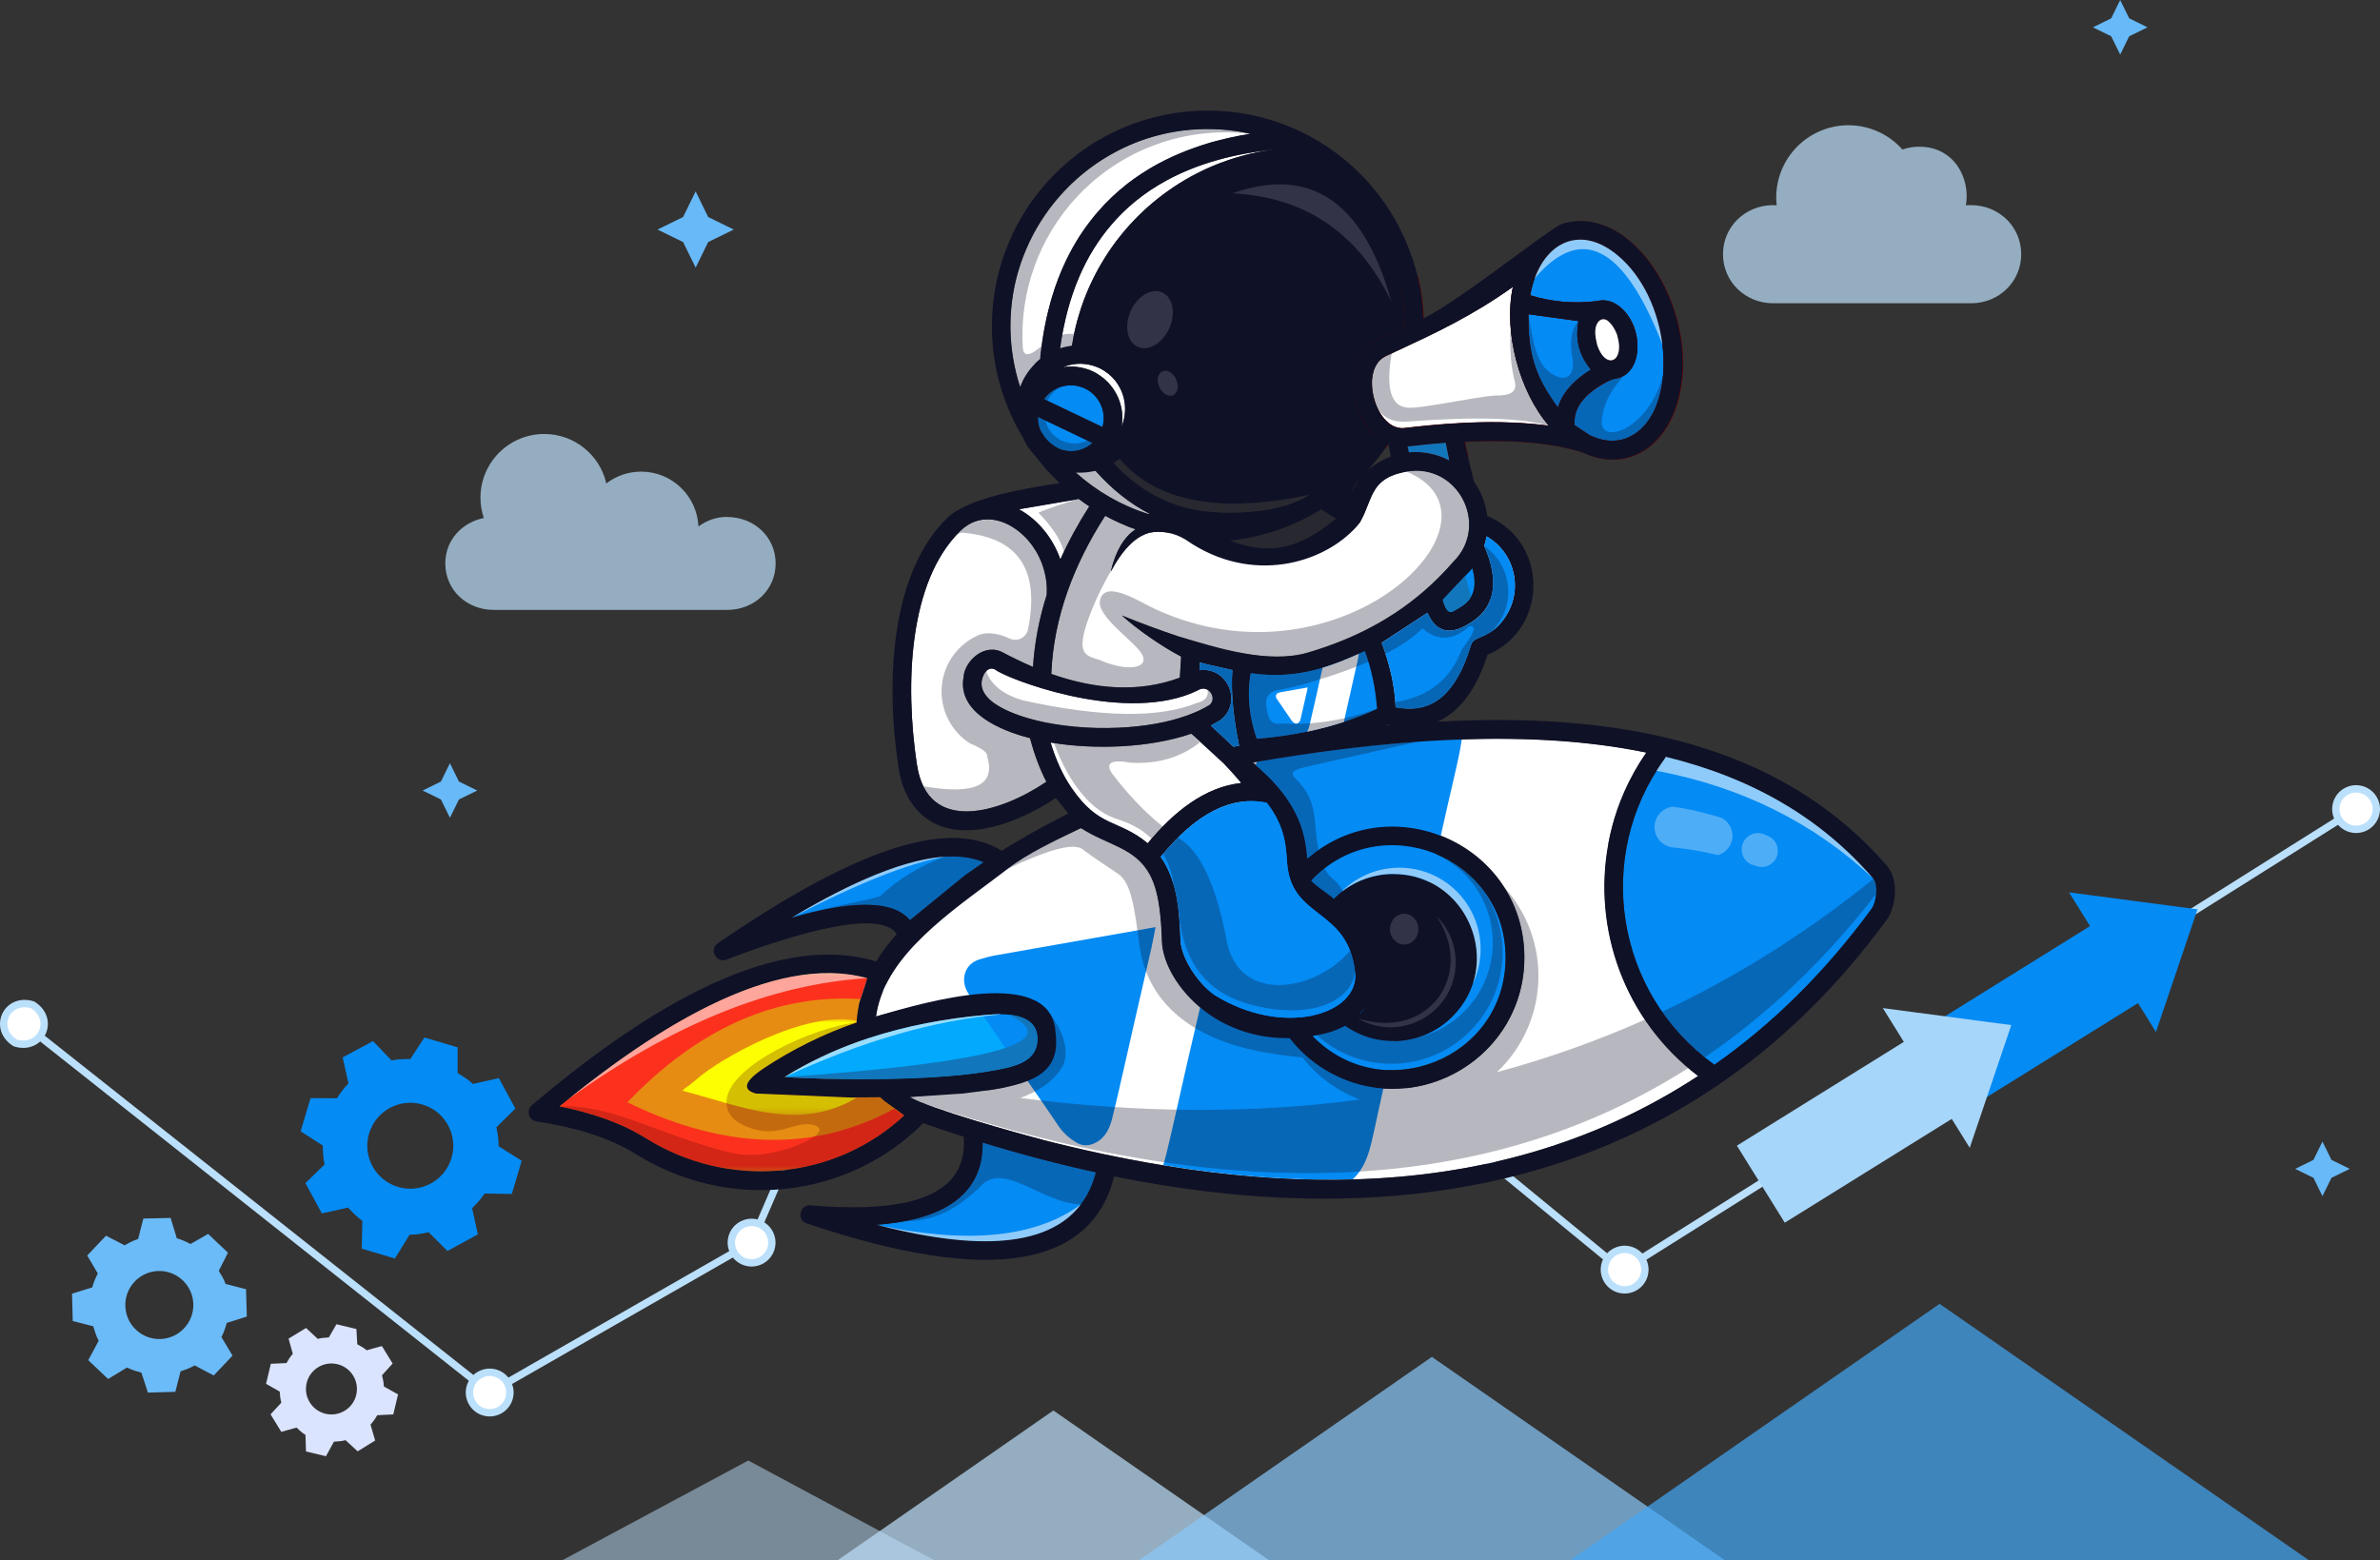 <svg xmlns="http://www.w3.org/2000/svg" xmlns:xlink="http://www.w3.org/1999/xlink" id="Camada_2" data-name="Camada 2" viewBox="0 0 364.78 239.16"><rect x="0" y="0" width="364.78" height="239.16" fill="#333333" stroke="none"/><defs><style>      .cls-1, .cls-2, .cls-3, .cls-4, .cls-5, .cls-6, .cls-7, .cls-8, .cls-9, .cls-10, .cls-11, .cls-12, .cls-13, .cls-14, .cls-15, .cls-16, .cls-17, .cls-18, .cls-19, .cls-20, .cls-21, .cls-22, .cls-23, .cls-24, .cls-25 {        stroke-width: 0px;      }      .cls-1, .cls-4, .cls-5, .cls-9, .cls-10, .cls-12, .cls-13, .cls-14, .cls-16, .cls-17, .cls-18, .cls-20, .cls-25 {        fill-rule: evenodd;      }      .cls-1, .cls-26, .cls-19 {        fill: #fff;      }      .cls-2 {        fill: #89c8fa;      }      .cls-2, .cls-21, .cls-23 {        opacity: .7;      }      .cls-3 {        fill: url(#linear-gradient);      }      .cls-4 {        fill: #02a9fd;      }      .cls-5 {        fill: #fcfe01;      }      .cls-6 {        fill: #a7d6fb;      }      .cls-7 {        opacity: .5;      }      .cls-7, .cls-21 {        fill: #bee1fc;      }      .cls-27 {        opacity: .2;      }      .cls-8 {        fill: #dbe4ff;      }      .cls-28 {        opacity: .29;      }      .cls-26, .cls-29 {        stroke: #bbe0fc;        stroke-miterlimit: 10;        stroke-width: 1.13px;      }      .cls-9 {        fill: #0f1127;      }      .cls-10 {        fill: #c3b9c8;      }      .cls-11, .cls-16 {        fill: #048bf4;      }      .cls-12 {        fill: #5c0502;      }      .cls-13 {        fill: #ea1c24;      }      .cls-14 {        fill: #9addff;      }      .cls-30 {        opacity: .3;      }      .cls-15 {        fill: url(#linear-gradient-2);      }      .cls-31 {        opacity: .55;      }      .cls-17 {        fill: #fc311d;      }      .cls-18 {        fill: #e78c12;      }      .cls-20 {        fill: #ad1b2f;      }      .cls-32 {        mask: url(#mask-1);      }      .cls-33 {        mask: url(#mask);      }      .cls-22 {        fill: #68b9f8;      }      .cls-23 {        fill: #43a8f7;      }      .cls-24 {        fill: #6bbbf9;      }      .cls-29 {        fill: none;      }      .cls-34 {        opacity: .25;      }      .cls-35 {        opacity: .56;      }      .cls-25 {        fill: #1176bb;      }    </style><linearGradient id="linear-gradient" x1="66.98" y1="207.8" x2="104.96" y2="205.63" gradientTransform="translate(25.04 -42.27)" gradientUnits="userSpaceOnUse"><stop offset="0" stop-color="#fff"></stop><stop offset="1" stop-color="#000"></stop></linearGradient><mask id="mask" x="85.73" y="149.18" width="52.89" height="30.4" maskUnits="userSpaceOnUse"><rect class="cls-3" x="85.73" y="149.18" width="52.89" height="30.4"></rect></mask><linearGradient id="linear-gradient-2" x1="69.49" y1="213.2" x2="92.13" y2="209.65" gradientTransform="translate(37.1 -47.85)" xlink:href="#linear-gradient"></linearGradient><mask id="mask-1" x="104.49" y="156.25" width="26.82" height="14.65" maskUnits="userSpaceOnUse"><rect class="cls-15" x="104.49" y="156.25" width="26.82" height="14.65"></rect></mask></defs><g id="OBJECTS"><g><g><polyline class="cls-29" points="361.11 124.04 248.65 194.77 206.95 160.53 132.27 151.03 115.19 190.49 75.05 213.48 3.67 156.97"></polyline><path class="cls-26" d="M364.02,122.95c.6,1.6-.21,3.39-1.82,3.99-1.6.6-3.39-.21-3.99-1.82s.21-3.39,1.82-3.99c1.6-.6,3.39.21,3.99,1.82Z"></path><path class="cls-26" d="M251.91,193.55c.6,1.6-.21,3.39-1.82,3.99-1.6.6-3.39-.21-3.99-1.82-.6-1.6.21-3.39,1.82-3.99,1.6-.6,3.39.21,3.99,1.82Z"></path><path class="cls-26" d="M196.86,170.65c.6,1.6-.21,3.39-1.82,3.99s-3.39-.21-3.99-1.82c-.6-1.6.21-3.39,1.82-3.99,1.6-.6,3.39.21,3.99,1.82Z"></path><path class="cls-26" d="M162.2,168.48c.6,1.6-.21,3.39-1.82,3.99-1.6.6-3.39-.21-3.99-1.82-.6-1.6.21-3.39,1.82-3.99,1.6-.6,3.39.21,3.99,1.82Z"></path><path class="cls-26" d="M118.1,189.41c.6,1.6-.21,3.39-1.82,3.99-1.6.6-3.39-.21-3.99-1.82-.6-1.6.21-3.39,1.82-3.99,1.6-.6,3.39.21,3.99,1.82Z"></path><path class="cls-26" d="M5,154.04c3.53,2.22,1.34,7.05-2.66,5.85h0c-3.54-2.22-1.34-7.06,2.66-5.85Z"></path><path class="cls-26" d="M77.96,212.39c.6,1.6-.21,3.39-1.82,3.99-1.6.6-3.39-.21-3.99-1.82-.6-1.6.21-3.39,1.82-3.99,1.6-.6,3.39.21,3.99,1.82Z"></path></g><path class="cls-11" d="M47.59,168.35l-1.51,5.08,3.4,2.19c0,.98.06,1.95.27,2.89l-2.94,2.86,2.52,4.65,4-.89c.68.69,1.38,1.48,2.21,2.01l-.1,4.28,5.08,1.51,2.26-3.64c.98,0,1.98-.18,2.92-.39l2.88,2.88,4.66-2.55-.88-4.01c.69-.68,1.38-1.42,1.91-2.25l4.18.06,1.51-5.08-3.54-2.23c0-.98-.13-1.97-.34-2.91l2.91-2.87-2.53-4.66-4,.89c-.68-.69-1.49-1.14-2.32-1.67v-3.94s-5.09-1.51-5.09-1.51l-2.16,3.3c-.98,0-1.93.01-2.87.22l-2.85-2.97-4.65,2.5.89,3.99c-.69.68-1.24,1.45-1.77,2.28l-4.04-.03ZM64.76,169.33c3.49,1.04,5.48,4.7,4.44,8.19-1.04,3.49-4.7,5.48-8.19,4.44-3.49-1.04-5.48-4.7-4.44-8.19,1.04-3.49,4.7-5.48,8.19-4.44Z"></path><path class="cls-24" d="M16.25,189.43l-2.88,3.04,1.62,2.76c-.36.69-.65,1.4-.85,2.13l-3.1.96.11,4.19,3.14.81c.23.73.45,1.54.84,2.21l-1.6,2.99,3.04,2.88,2.9-1.76c.69.36,1.46.58,2.2.78l1,3.07,4.2-.12.81-3.15c.73-.23,1.48-.51,2.15-.9l2.93,1.54,2.88-3.04-1.7-2.84c.36-.69.61-1.43.81-2.17l3.08-.98-.12-4.19-3.14-.81c-.23-.73-.64-1.34-1.04-2.01l1.41-2.78-3.04-2.88-2.7,1.55c-.69-.36-1.37-.68-2.1-.88l-.95-3.12-4.18.1-.8,3.13c-.73.23-1.39.58-2.07.97l-2.84-1.47ZM28.01,196.28c2.09,1.98,2.17,5.28.19,7.37-1.98,2.09-5.28,2.18-7.37.19-2.09-1.98-2.17-5.28-.19-7.37,1.98-2.09,5.28-2.18,7.37-.19Z"></path><path class="cls-8" d="M41.51,209.08l-.73,3.06,2.09,1.19c.03.58.1,1.15.25,1.7l-1.65,1.79,1.64,2.68,2.34-.65c.42.39.87.83,1.37,1.12l.08,2.54,3.06.73,1.22-2.23c.58-.03,1.23-.08,1.78-.23l1.86,1.71,2.68-1.66-.71-2.44c.38-.42.74-.93,1.03-1.44l2.46-.12.73-3.07-2.17-1.21c-.03-.58-.14-1.16-.29-1.72l1.63-1.8-1.65-2.68-2.34.65c-.42-.39-.92-.63-1.43-.92l-.13-2.34-3.06-.73-1.17,2.02c-.58.03-1.14.07-1.7.22l-1.79-1.67-2.68,1.63.65,2.34c-.38.42-.69.9-.98,1.41l-2.4.11ZM51.71,209.13c2.1.5,3.39,2.61,2.89,4.71-.5,2.1-2.61,3.39-4.71,2.89s-3.39-2.61-2.89-4.71,2.61-3.39,4.71-2.89Z"></path><path class="cls-21" d="M302.1,31.45c-.21,0-.48,0-.79.03.72-4.09-1.74-8.99-7.16-8.99-.96,0-1.81.16-2.56.44-2.03-2.28-4.98-3.73-8.27-3.73-6.12,0-11.08,4.96-11.08,11.08,0,.41.02.81.07,1.2-.18-.01-.36-.03-.55-.03-4.24,0-7.68,3.28-7.68,7.52s3.44,7.52,7.68,7.52h30.35c4.24,0,7.68-3.28,7.68-7.52s-3.44-7.52-7.68-7.52Z"></path><path class="cls-21" d="M111.46,79.24c-1.66,0-3.18.55-4.41,1.47-.21-4.68-4.06-8.41-8.79-8.41-2.01,0-3.85.68-5.33,1.81-.99-4.34-4.87-7.58-9.52-7.58-5.4,0-9.77,4.38-9.77,9.77,0,1.09.19,2.13.51,3.11-3.37.7-5.9,3.39-5.9,6.97,0,4.1,3.32,7.12,7.42,7.12h35.79c4.1,0,7.42-3.03,7.42-7.12s-3.32-7.12-7.42-7.12Z"></path><g><polygon class="cls-21" points="161.45 216.23 194.47 239.16 128.43 239.16 161.45 216.23"></polygon><polygon class="cls-7" points="114.69 223.9 143.14 239.16 86.23 239.16 114.69 223.9"></polygon><polygon class="cls-2" points="219.46 208.01 264.33 239.16 174.6 239.16 219.46 208.01"></polygon><polygon class="cls-23" points="297.28 199.88 353.84 239.16 240.71 239.16 297.28 199.88"></polygon></g><g><polygon class="cls-11" points="320.34 141.97 295.74 157.27 303.08 169.08 327.69 153.78 330.44 158.21 336.81 139.4 317.12 136.8 320.34 141.97"></polygon><polygon class="cls-6" points="291.8 159.72 266.21 175.63 273.55 187.44 299.14 171.53 301.9 175.96 308.27 157.15 288.58 154.54 291.8 159.72"></polygon></g><polygon class="cls-22" points="106.62 29.34 108.54 33.27 112.46 35.19 108.54 37.11 106.62 41.03 104.7 37.11 100.78 35.19 104.7 33.27 106.62 29.34"></polygon><polygon class="cls-22" points="355.96 175 357.34 177.81 360.15 179.19 357.34 180.56 355.96 183.37 354.58 180.56 351.78 179.19 354.58 177.81 355.96 175"></polygon><polygon class="cls-22" points="324.96 0 326.34 2.81 329.15 4.19 326.34 5.56 324.96 8.37 323.58 5.56 320.78 4.19 323.58 2.81 324.96 0"></polygon><polygon class="cls-22" points="68.96 117 70.34 119.81 73.15 121.19 70.34 122.56 68.96 125.37 67.58 122.56 64.78 121.19 67.58 119.81 68.96 117"></polygon></g><g><path class="cls-4" d="M151.14,155.59c-6.18.53-12.26,1.67-18.01,3.56-4.53,1.49-8.84,3.45-12.89,5.97,8.38.48,22.47.58,31.11-.85,3.92-.65,7.47-1.33,7.66-4.73.25-4.47-5.43-4.16-7.87-3.95"></path><path class="cls-16" d="M150.61,175.16c.15,9.11-7.93,12.01-16.28,12.61,12.81,3.31,30.09,5.59,33.64-8.04-5.68-1.24-11.47-2.77-17.37-4.57Z"></path><path class="cls-16" d="M201.18,158.82c10.69,10.99,29.59,3.47,29.59-12.03s-19.16-23.08-29.78-11.82c.33.6,2.62,2.06,3.45,2.8,2.38-2.4,5.64-3.8,9.09-3.8,11.38,0,17.11,13.82,9.06,21.87-4.42,4.42-11.35,5-16.44,1.41-1.58.86-3.07,1.26-4.97,1.56Z"></path><path class="cls-16" d="M255.15,116.31c-10.89,14.97-7.54,35.91,7.44,46.78l.17.15c8.95-6.27,17.02-14.24,24.14-23.97.72-.98,1.02-3.67.27-4.55-8.06-9.34-18.6-15.47-31.84-18.7l-.17.3Z"></path><path class="cls-13" d="M215.96,69.34c2.14-.2,4.31.25,6.16,1.23l-.55-2.69c-1.94.15-3.9.34-5.83.57l.22.89Z"></path><path class="cls-16" d="M221.12,91.95c.78,2.83,1.58,1.75,2.55,1.22,2.44-1.34,2.68-3.54,2.01-6.06l-4.56,4.85Z"></path><path class="cls-16" d="M234.26,48.17c-.07,5.72.85,9.38,4.52,14.3.74-2.46,2.68-4.36,5.06-5.81-2.09-2.57-2.35-4.98-1.91-7.45l-7.67-1.05Z"></path><path class="cls-16" d="M247.12,58.12c-2.23,1.07-3.82,2.24-4.76,3.53-.79,1.08-1.13,2.26-1.01,3.54l2.27,1.5c1.73.86,3.53,1.13,5.2.64,8.61-2.63,8.12-20.8-.95-28.26-6.32-5.2-12.04-1.16-13.33,6.2,3.33,1.04,6.73,1.32,10.23.89,2.67-.7,5.01,1.77,5.82,4.39.93,3.01.1,6.77-2.55,7.41l-.92.16Z"></path><path class="cls-16" d="M139.47,141.06l8.42-6.87,2.88-2.01c-7.78-3.35-21.09,3.5-29.47,8.52,5.61-1.6,14.78-3.72,18.17.36Z"></path><g><path class="cls-1" d="M190.86,20.35c-.54-.11-1.08-.19-1.61-.27-6.22-.88-12.13.2-17.25,2.7-.02.01-.05.03-.08.04-.4.2-.8.4-1.19.62-.25.14-.5.27-.75.42-5.67,3.32-10.18,8.44-12.76,14.51-.29.67-.54,1.36-.78,2.05-1.76,5.15-2.14,10.86-.71,16.68.18.75.39,1.5.63,2.24l3.1-4.3c-.01-.11-.01-.22,0-.32.06-.53.11-1.05.19-1.57.07-.57.16-1.12.25-1.67.03-.21.06-.41.1-.62,0-.04.01-.08.02-.11.08-.45.16-.9.26-1.33.11-.57.24-1.13.38-1.68.13-.54.27-1.08.42-1.61t0-.01c.14-.51.3-1,.47-1.5.02-.08.04-.16.07-.23.14-.42.28-.83.44-1.23.05-.15.11-.3.16-.45.14-.37.29-.73.44-1.09.04-.08.07-.16.1-.24.16-.37.32-.73.49-1.09.06-.13.11-.25.17-.37.19-.39.39-.79.59-1.17.01-.02.02-.04.03-.05.24-.46.49-.9.75-1.34.23-.4.47-.79.72-1.18.24-.38.49-.75.75-1.11.11-.16.22-.32.34-.47.02-.04.05-.08.08-.11.19-.27.39-.52.59-.77.38-.49.77-.96,1.19-1.43.18-.21.36-.42.56-.62.09-.11.19-.22.29-.32.09-.1.19-.2.29-.29.19-.2.38-.39.58-.57.09-.1.19-.19.29-.29.28-.27.57-.52.85-.77.08-.08.16-.15.25-.22.27-.24.54-.46.82-.68.13-.11.26-.21.39-.32.28-.22.57-.44.87-.65.06-.05.11-.09.16-.12.34-.25.69-.49,1.05-.72.07-.05.14-.1.22-.14.39-.25.8-.5,1.2-.75.44-.26.88-.51,1.33-.75,1.32-.7,2.7-1.34,4.15-1.91.15-.07.29-.12.44-.17.34-.13.67-.25,1.02-.37.17-.06.35-.13.52-.18.33-.11.66-.22.99-.32.14-.06.29-.1.43-.14.36-.11.72-.22,1.09-.31.21-.06.41-.11.62-.16.22-.06.44-.11.67-.16.32-.09.64-.16.96-.23,1.03-.23,2.09-.43,3.17-.6-.27-.06-.53-.11-.8-.16ZM231.88,43.98c-3.12,2.23-6.05,3.98-9.06,5.58-1.51.8-3.03,1.56-4.6,2.32-1.58.75-3.21,1.51-4.93,2.32-.12.05-.25.1-.37.16-.72.32-1.27.68-1.68,1.15h0s-.02.03-.02.03l-.05.07v.02s-.04.03-.04.03c-.02,0-.03.02-.02.03l-.02.03-.02.04-.03.04s0,.02-.01.03c-.44.64-.69,1.43-.75,2.5h0v.12s0,.06,0,.06c0,.05,0,.1,0,.15,0,.32,0,.64.04.98,0,.09.02.19.04.28.16,1.15.56,2.37,1.16,3.39.05.09.11.16.16.25.08.12.16.24.26.36.06.1.14.19.22.29.09.11.19.22.29.32.1.1.2.19.31.28,0,0,.02.01.03.03.09.08.19.15.29.22h.01s.01.02.01.02h.02c.07.06.14.1.21.14.07.04.14.08.22.11.08.04.15.07.22.1.29.12.6.2.91.22.09,0,.18.01.27.01.13,0,.26,0,.39-.02,1.29-.15,2.59-.29,3.89-.41.53-.05,1.07-.1,1.61-.14.58-.05,1.16-.09,1.74-.13.03,0,.06,0,.09,0,.32-.02.65-.04.99-.06.37-.02.74-.04,1.11-.06.29-.01.57-.03.85-.04,3.95-.14,8.11-.03,11.79.49-4.55-5.24-6.99-14.43-5.51-21.31ZM227.85,82.21c-.09.49-.21.99-.36,1.48,0,.24.62,1.41,1.03,2.98,0,.02.01.05.01.07.05.2.1.41.14.62.24,1.22.32,2.6-.06,3.97-.01.07-.04.14-.06.22-.02.09-.06.18-.09.27-.5,1.38-1.51,2.72-3.35,3.81-2.9,1.82-5.05,1.21-6.3-1.71l-7.04,4.6c1.2,3.24,2.01,6.58,2.14,9.9,2.57.51,4.75.12,6.55-1.15,2.12-1.51,3.79-4.32,5.02-8.39.26-.87,1.09-.99,2.2-1.53.13-.06.25-.13.38-.2.2-.11.4-.24.61-.38.14-.1.28-.21.42-.32.07-.06.14-.12.22-.19.14-.13.29-.27.44-.42.29-.32.6-.68.9-1.11,2.94-4.19,1.63-9.98-2.78-12.52ZM188.88,102.73l-.53-.12-1.61-.37c-1-.21-1.95-.43-2.86-.68l-.05,1.2c4.33-.6,6.68,4.99,3.18,7.66l-1.45.82,3.47,3.26.88-.16c-.79-3.89-1.31-7.95-1.04-11.6ZM209.89,101.96c.41,1.44.72,2.92.93,4.42-.21-1.51-.52-2.98-.93-4.42ZM192.32,112.29c.09.32.19.65.3.97h0c-.11-.32-.21-.65-.31-.97ZM182.57,112.48c-6.3,2.16-14.68,2.5-21.55,1.35.82,2.73,1.9,5.06,3.22,6.98,4.25,6.2,7.09,4.7,11.67,8.47,3.96-4.8,8.75-8.64,14.32-9.24-1.39-3.49-4.35-5.67-7.66-7.55ZM185.35,105.93c-.07-.06-.15-.12-.23-.18-.31-.19-.68-.27-1.08-.14-.14.04-.27.1-.41.19l-1.04.47c-11.2,4.54-28.62-2.43-30.01-3.61-.96-.6-1.86.37-2.09,1.65-.03.16-.04.33-.04.49,0,.12,0,.24.03.36.01.13.04.25.08.37.04.12.08.24.13.36.05.11.11.24.18.35.07.11.15.23.23.34.17.22.37.44.6.66.2.19.42.37.66.54.09.06.19.13.29.19,1.49,1.01,3.64,1.85,6.19,2.46.11.03.22.06.33.08,2.7.62,5.82,1,9.01,1.08,1.1.03,2.21.01,3.31-.04,3.71-.16,7.38-.75,10.47-1.88,0,0,.01-.01.03-.01.6-.22,1.18-.45,1.74-.71.57-.27,1.1-.55,1.61-.86.79-.57.62-1.61.02-2.18ZM215.56,72.28c-.19.03-.36.06-.53.11-.22.04-.44.1-.65.16-.11.03-.22.06-.32.09-.15.05-.29.1-.43.15-.96.37-1.66.84-2.2,1.38-.12.12-.23.24-.33.37-.06.07-.11.14-.16.22-.06.08-.11.16-.16.24-.43.63-.72,1.33-.99,2.04-.05.13-.11.27-.16.4-.33.89-.67,1.79-1.2,2.63-.16.21-.33.41-.51.61-4.98,5.54-16.01,7.12-25.99.2l-2.9.77c-.48-.09-.97-.14-1.46-.14-.96,0-1.84.23-2.63.64,0,0-.02.01-.03.01-1.38.71-2.56,1.99-3.65,3.72-.11.18-.23.36-.34.54-.23.38-.45.77-.67,1.19.72-3.1,1.99-5.26,3.79-6.48-1.61-.57-3.16-1.26-4.65-2.07-4.77,7.41-7.9,15.52-8.26,24.24,6.57,2.32,13.34,2.95,19.7.57l.2-3.23c-3.03-1.58-6.79-4.22-9.09-6.3,3.27,1.31,6.17,2.37,8.7,3.21,5.95,1.78,13.72,4.26,19.82,2.48.56-.16,1.12-.34,1.67-.52,1.64-.54,3.23-1.14,4.78-1.81,1.53-.67,3.01-1.41,4.44-2.22,3.33-1.89,6.35-4.18,9.1-6.91.78-.78,1.55-1.6,2.29-2.45l.08-.09c5.53-5.64.58-15.16-7.26-13.77ZM166.12,77.06c-.27-.19-.54-.38-.8-.58h-.04s-9.11,1.58-9.11,1.58c2.93,1.59,5.23,4.45,6.35,7.69,1.22-2.72,2.7-5.44,4.43-8.14-.28-.18-.56-.37-.83-.56ZM148.63,101.48c.13-.18.27-.34.43-.5.98-1,2.37-1.64,3.8-1.28.21.05.42.12.63.22.06.03.14.06.21.1.79.42,1.57.82,2.34,1.18.77.37,1.53.72,2.29,1.04.24-3.69.93-7.36,2.09-11.01.11-1.56-.12-3.05-.59-4.44-.11-.33-.24-.65-.37-.97-.07-.16-.14-.32-.22-.47-.15-.31-.32-.61-.49-.9-.35-.58-.75-1.12-1.17-1.61-.11-.12-.22-.24-.33-.36-.11-.12-.23-.24-.34-.34-2.84-2.75-6.8-3.61-9.73-.73-7.92,7.75-8.5,23.47-6.64,35.84,1.63,10.79,12.79,7.37,19.83,2.6-1.01-1.96-1.84-4.19-2.5-6.68-4.55-1.15-11.16-3.95-10.19-9.36.05-.78.39-1.61.94-2.33ZM246.51,129.29c.17-.88.37-1.76.6-2.64.11-.44.24-.87.37-1.31.27-.87.57-1.74.9-2.59.16-.42.34-.85.53-1.27.92-2.12,2.07-4.17,3.43-6.13h0c-8.48-1.76-17.94-2.37-28.29-2.02-1.13.04-2.28.09-3.43.15-1.4.08-2.81.16-4.24.27-.11,0-.24.02-.35.03-3.67.29-7.44.67-11.3,1.17-1.84.23-3.69.49-5.56.77-2.14.32-4.29.66-6.47,1.03-.09.01-.16.03-.25.04-.14.02-.28.05-.42.07.16.13.32.27.47.4.72.6,1.38,1.21,1.96,1.81,1.08,1.08,1.96,2.13,2.67,3.13.12.16.24.34.34.5.77,1.16,1.33,2.27,1.74,3.31.17.45.32.89.45,1.32.16.57.29,1.13.4,1.66.18.93.27,1.8.34,2.6,6.12-5.31,13.93-6.04,20.44-3.49,7.2,2.81,12.81,9.62,12.81,18.69,0,12.23-10.53,20.89-21.61,20.06-2.56-.19-5.15-.89-7.64-2.17-2.62-1.34-4.9-3.25-6.7-5.55-5.54.09-10.05-1.79-13.32-4.38-.14-.11-.28-.22-.42-.34-3.4-2.83-5.76-6.8-5.86-10.18,0-.3-.02-.6-.03-.88-.02-.39-.04-.76-.06-1.13,0-.22-.02-.42-.04-.62-.04-.49-.08-.97-.13-1.41-1.16-10.88-5.66-10.78-12.16-13.25-4.09,2.03-8.38,3.48-11.82,5.66-6.59,5.53-16.45,12.27-19.05,20.82-.09.29-.17.58-.24.87-.06.22-.11.44-.14.65-.05.23-.09.45-.12.68l-.02.21c.11-.04.24-.07.37-.11,4.72-1.35,9.39-2.24,14.23-2.76,2.08-.23,4.18-.38,6.33-.47,3.68.46,5.97,2.18,6.62,5.95.04.24.06.47.07.69.01.19.02.39.02.57-.04,2.93-1.9,4.75-4.47,5.9-1.18.52-2.52.9-3.89,1.19-.57.11-1.15.22-1.72.3l-12.39,1.09c3.01,1.8,16.95,5.68,20.45,6.57,6.11,1.56,12.26,2.88,18.42,3.89,9.71,1.61,19.45,2.42,29.05,2.16,18.44-.52,36.42-5.06,52.93-15.87-11.29-8.55-16.2-22.51-13.75-35.64ZM207.7,149.05c-1.06-9.9-9.69-8.07-10.4-16.61-.2-2.4-.17-5.59-3.14-9.39-.99-.21-1.97-.29-2.95-.24-1.71.09-3.43.56-5.13,1.43-2.73,1.38-5.46,3.75-8.19,7.11,2.15,2.97,2.88,7.11,3.05,12.78.06,2.06,1.65,5.06,3.74,7.13.47.47.95.89,1.46,1.24,10.6,6.6,22.26,2.98,21.58-3.46ZM167.9,72.17l-3.01.27c3.16,2.85,6.93,5.04,11.09,6.35l.23-.03c-3.05-1.56-5.79-3.76-8.3-6.59ZM172.42,62.02s0-.03,0-.04c-.03-.32-.09-.64-.16-.95-.06-.24-.14-.49-.22-.72-.04-.11-.08-.22-.12-.32-.09-.21-.19-.41-.29-.6-.1-.19-.22-.39-.34-.57-.11-.17-.24-.34-.37-.51,0,0-.01-.01-.02-.02-.14-.16-.29-.33-.44-.49h0c-.14-.14-.27-.27-.42-.39-.04-.03-.06-.06-.1-.09-.16-.13-.32-.24-.48-.35-.02-.02-.05-.04-.07-.05-.16-.11-.32-.21-.49-.3-.03-.02-.06-.04-.09-.05-.15-.09-.31-.16-.47-.23-.14-.06-.29-.13-.45-.17-.29-.11-.6-.19-.91-.26-.15-.04-.29-.06-.44-.08-.09-.01-.19-.02-.29-.03-.22-.03-.44-.04-.67-.04-.27,0-.54.01-.8.05-.08,0-.16.01-.23.03-.44.06-.87.17-1.29.32-.11.04-.22.08-.32.12.4-.06.81-.09,1.23-.09.16,0,.34,0,.5.01.11,0,.21.01.31.03.14.01.28.03.42.06.24.04.47.08.7.14.13.03.25.06.37.1.09.03.19.06.28.09.04.01.09.03.12.04.23.08.46.18.67.28.23.11.45.23.67.37.11.06.22.14.32.21.43.28.83.61,1.2.98h0c1.17,1.18,1.97,2.71,2.23,4.42.04.23.06.47.07.7,0,.16.01.32.01.47,0,.43-.04.85-.1,1.27.22-.52.37-1.06.45-1.63.04-.22.05-.45.06-.68,0-.1.01-.21.01-.31v-.06c0-.22,0-.44-.03-.67ZM178.79,27.66c-.43.23-.85.47-1.26.72-1.65.99-3.17,2.12-4.57,3.37-.35.32-.7.64-1.03.98-.58.57-1.13,1.18-1.66,1.8-1.94,2.27-3.55,4.87-4.82,7.8-.41.93-.78,1.91-1.11,2.91-.5,1.5-.92,3.07-1.27,4.73-.12.55-.22,1.12-.32,1.69s-.19,1.15-.27,1.74h0c.14-.04.29-.09.44-.13.44-.12.9-.22,1.37-.27.07-.47.16-.94.25-1.41.05-.27.11-.54.17-.82.06-.24.11-.49.17-.73.14-.58.29-1.15.47-1.72.04-.14.09-.29.13-.43.14-.47.3-.94.47-1.41.05-.15.11-.31.16-.46.11-.32.24-.62.37-.93.09-.22.18-.44.27-.66.22-.51.44-1.01.69-1.5.29-.6.6-1.19.92-1.77.11-.22.24-.42.36-.63.12-.21.24-.42.37-.62.12-.2.24-.4.37-.6.13-.21.27-.42.4-.62.14-.2.27-.4.41-.6.14-.2.28-.39.42-.59.14-.19.29-.39.43-.59.29-.38.59-.75.9-1.13,1.6-1.95,3.41-3.72,5.37-5.29.09-.07.17-.14.27-.21.19-.16.37-.3.57-.44.16-.13.34-.25.5-.37.06-.05.12-.09.19-.13.29-.22.6-.43.9-.63.65-.44,1.32-.85,2-1.25.26-.15.52-.29.78-.44.58-.32,1.18-.62,1.79-.91.22-.1.42-.2.64-.3h0c.29-.13.58-.26.87-.38.44-.19.88-.37,1.33-.52.31-.12.62-.24.94-.34.46-.16.92-.3,1.38-.44.32-.1.63-.19.95-.27.04-.01.09-.03.14-.04.33-.09.66-.17,1-.25.4-.09.8-.18,1.2-.26.16-.03.32-.06.48-.09.36-.06.72-.12,1.08-.17.39-.06.79-.11,1.18-.16-6.47.62-12.1,2.21-16.8,4.77Z"></path><path class="cls-16" d="M167.44,67.89c-3.69,3.23-8.53-.29-8.36-3.99l8.36,3.99Z"></path><path class="cls-16" d="M168.97,65.45l-8.96-4.27c1.81-2.55,5.47-2.84,7.67-.65,1.27,1.28,1.79,3.14,1.29,4.92Z"></path><g><path class="cls-11" d="M224.05,113.32c-.13.85-.27,1.7-.45,2.55-.55,2.59-1.18,5.16-1.76,7.74-.34,1.49-.68,2.99-1.01,4.49-.74,3.24-1.47,6.48-2.2,9.72-.89,3.94-1.77,7.88-2.67,11.82-.89,3.86-1.83,7.72-2.7,11.59-.42,1.87-.82,3.74-1.23,5.61-.41,1.9-.82,3.8-1.24,5.69-.39,1.72-.7,3.48-1.36,5.11-.49,1.23-1.19,2.3-2.09,3.14-9.6.27-19.34-.55-29.05-2.16.18-.6.34-1.19.49-1.79,1.09-4.47,2.05-8.97,3.08-13.45.69-3,1.39-5.99,2.09-8.99.24-1.04.49-2.08.72-3.13.17-.75.34-1.51.52-2.26,1.12-4.94,2.18-9.9,3.31-14.84.87-3.79,1.81-7.55,2.7-11.32,0-.01,0-.02,0-.04.4-1.74.62-3.54,1.16-5.23.04-.11.07-.22.11-.33.06-.18.13-.35.2-.52,2.19-.37,4.34-.72,6.47-1.03,1.88-.28,3.73-.54,5.56-.77,3.86-.49,7.63-.88,11.3-1.17.11,0,.24-.02.35-.03,1.43-.11,2.85-.19,4.24-.27,1.15-.06,2.3-.11,3.43-.15Z"></path><path class="cls-11" d="M177.11,142.13c-.24,1.21-.42,2.27-.66,3.32-.89,3.91-1.8,7.81-2.69,11.71-1.08,4.71-2.1,9.43-3.25,14.12-.38,1.54-.98,3.06-2.57,3.89-1.01.53-2,.55-2.95-.01-1.16-.68-2.12-1.57-2.88-2.72-1.71-2.58-3.51-5.1-5.26-7.66-1.33-1.95-2.62-3.92-3.94-5.87-1.52-2.24-3.11-4.43-4.55-6.71-1.19-1.88-.6-4.47,1.85-5.15.74-.21,1.49-.44,2.24-.57,7.83-1.39,15.65-2.76,23.48-4.14l1.17-.21Z"></path></g></g><path class="cls-9" d="M210.59,53.98l6.2-4.73c0-5.99-2.11-11.75-5.55-16.71-.14-.22-.29-.42-.44-.63-.39-.53-.8-1.05-1.21-1.56-.18-.22-.37-.44-.55-.66-.62-.72-1.26-1.41-1.94-2.09-7.19-7.18-21.1-2.15-28.11,3.23-6.17,4.91-11.73,13.92-13.14,22.23,5.94,1.18,10.58,9.28,7.73,15.19,2.67,3.26,4.72,6.64,9.76,7.29,5.6.72,14.36.04,22.85-2.42,1.56-1.54,3.16-3.96,4.36-5.79l.58-1.98c-3.19-3.38-4.08-8.06-.54-11.37ZM205.95,139.41c3.74,4.47,6.58,11.52,2.19,16.46,6.9,4.06,15.84-.89,15.84-9.08,0-9.34-11.43-14.1-18.03-7.38Z"></path><path class="cls-18" d="M133.3,164.68c-.07-.14-.13-.28-.2-.43.06.14.13.29.2.43M131.73,153.78c.29-1.17.69-2.21,1.21-3.82-14.8-4.1-33.82,8.66-47.22,19.66,4.69.93,9.29,2.41,13.26,4.89,12.57,7.83,28.79,6.55,39.63-3.51-2.27-1.68-3.98-3.67-5.16-5.97.07.14.14.28.22.41-4.95.04-9.76-.1-13.45-.31,3.65-2.27,7.51-4.08,11.55-5.51l.06.38c-.31-1.91-.35-3.98-.12-6.2Z"></path><g class="cls-33"><path class="cls-17" d="M96.17,168.98c10.86-11.34,22.77-16.62,35.73-15.82.27-.94.62-1.88,1.05-3.2-14.8-4.1-33.82,8.66-47.22,19.66,4.69.93,9.29,2.41,13.26,4.89,12.57,7.83,28.79,6.55,39.63-3.51-.54-.33-1.07-.67-1.57-1.03-12.21,6.67-25.84,6.35-40.88-.98"></path></g><g class="cls-32"><path class="cls-5" d="M131.31,156.47c-8.05-1.6-21.11,5.94-24.43,8.89-.79.7-1.61,1.31-2.38,1.83,9.17,2.35,17.73,6.42,26.81,1.1l-15.44-.65c-2.63-.59-.63-2.65,1.13-3.83,4.18-2.79,9.49-5.45,14.29-7.05l.02-.29Z"></path></g><path class="cls-12" d="M250.59,50.55c-.81-2.62-3.15-5.09-5.82-4.39-3.5.42-6.89.14-10.23-.89.64-3.68,2.49-7.2,5.74-8.24,2.53-.76,5.13.02,7.59,2.04,9.07,7.46,9.56,25.63.95,28.26-1.67.48-3.47.22-5.2-.64l-2.27-1.5c-.12-1.29.22-2.46,1.01-3.54.95-1.28,2.53-2.46,4.76-3.53l.92-.16c2.79-.88,3.41-4.43,2.61-7.21l-.06-.2ZM244.8,52.79c-.39-1.29-.46-3.44.72-3.88.93-.2,1.99,1.34,2.35,2.46l.05.16c.37,1.28.27,3.35-.69,3.69-1.01.3-2.08-1.35-2.43-2.44ZM238.78,62.47c-3.67-4.93-4.59-8.58-4.52-14.3l7.67,1.05c-.44,2.47-.18,4.88,1.91,7.45-2.38,1.46-4.32,3.35-5.06,5.81ZM213.3,54.19c-.62.24-1.27.52-1.76.98h0c-.07.07-.13.14-.2.21h0s-.01.02-.01.02l-.07.09v.02s-.02,0-.02,0l-.02.02-.05.07v.02s-.02,0-.02,0l-.02.02-.02.02h0s-.02.04-.02.04l-.02.03h0s-.03.04-.03.04c-.46.71-.7,1.6-.76,2.55v.05s0,0,0,0v.05s0,.05,0,.05v.05s0,.02,0,.02v.03s0,.05,0,.05c-.02,1.2.23,2.46.7,3.6.49,1.16,1.21,2.17,2.09,2.78h.01s.01.02.01.02h0s0,0,0,0h.01c.66.45,1.41.67,2.22.57,2.42-.29,4.88-.53,7.32-.68,4.76-.32,10.13-.3,14.75.34-4.55-5.24-6.99-14.43-5.51-21.31-6.24,4.45-11.73,7.01-18.58,10.2ZM217.24,42.27c-.9.61-1.75,1.21-2.55,1.82.38,1.93.58,3.91.58,5.91v.2h-.02s0,.01,0,.01c-1.66.76-4.42,1.8-5.37,2.61l-.02.02-.02.02-.02.02-.02.02h-.01s-.03.03-.03.03h0s-.03.04-.03.04h0s-.04.04-.04.04l-.04.04-.03.03h0s-.03.03-.03.03h-.01s-.02.03-.02.03l-.02.02-.02.02-.02.02-.02.02-.02.02h-.01s-.03.04-.03.04h0s-.03.04-.03.04h0s-.03.04-.03.04h0l-.03.04h0s-.03.03-.03.03h0s-.02.04-.02.04h-.01s-.02.04-.02.04l-.02.02v.02s-.03.02-.03.02l-.03.04h0s0,.01,0,.01l-.03.03h0s-.03.04-.03.04h0s-.03.04-.03.04h0s-.03.04-.03.04h0s-.02.04-.02.04h0s-.02.04-.02.04v.02s-.03.02-.03.02l-.02.02v.02s-.03.03-.03.03h0s-.02.04-.02.04h0s-.02.04-.02.04h0s-.03.04-.03.04c-.89,1.28-1.32,2.89-1.35,4.56-.06,2.79.94,5.76,2.88,7.82l.04.04.04.04-.21.32c.65.64,1.36,1.28,2.15,1.91.14-.21.28-.42.42-.63.03,0,.05.02.07.03l.13.63c.95.06,1.93.13,2.94.21l-.12-.51c1.94-.23,3.89-.43,5.83-.57l.35,1.71c1,.12,2.02.25,3.06.4l-.54-2.29c1.87-.09,3.72-.13,5.53-.1,4.56.07,8.85.57,12.51,1.71,2.32,1.12,4.77,1.44,7.13.76l.21-.07c3.46-1.07,5.97-4.17,7.19-8.2,4-13.26-6.44-30.87-17.56-27.5-1.79.56-15.64,11.74-21.33,14.54v-.08c-.06-2.19-.36-4.37-.88-6.49Z"></path><g><path class="cls-9" d="M289.32,132.85c-16.91-19.6-42.64-23.65-69.01-22.21.62-.28,1.23-.62,1.8-1.03,2.52-1.81,4.49-4.89,5.88-9.23,9.41-3.96,9.37-17.38-.05-21.29-.15-1.33-.55-2.66-1.2-3.9-.24-.47-.52-.91-.82-1.33l-1.47-6.15c1.88-.09,3.73-.13,5.53-.1,4.56.07,8.86.57,12.51,1.71,2.32,1.12,4.77,1.44,7.13.76l.21-.06c3.46-1.08,5.97-4.17,7.18-8.2,4.01-13.26-6.44-30.87-17.55-27.51-1.79.56-15.65,11.74-21.33,14.54v-.08c-.22-8.23-3.88-16.36-9.66-22.14-5.99-5.98-14.25-9.68-23.38-9.68s-17.4,3.7-23.38,9.68c-5.98,5.98-9.68,14.25-9.68,23.38,0,6.28,1.76,12.16,4.81,17.17.4.95.98,1.81,1.69,2.52,1.17,1.57,2.47,3.04,3.89,4.37-5.71.83-14.2,2.34-17.24,5.33-8.65,8.48-9.49,24.91-7.46,38.3.33,2.19,1.03,4.01,2.03,5.45,5.06,7.29,15.52,3.59,22.08-.82l1.89,2.39c-3.66,1.84-7.06,3.74-10.2,5.7-3.97-2.5-9.48-2.61-16.56-.35-7.22,2.32-16.18,7.14-26.86,14.48-1.52.97-.33,3.16,1.24,2.56,7.36-2.81,23.2-8.3,26.1-3.93-1.18,1.33-2.25,2.73-3.15,4.22-16.76-5.12-37.75,9.33-52.77,22.02-.93.8-.49,2.32.71,2.5,5.39.82,10.77,2.23,15.25,5.02,14.07,8.77,32.28,6.98,44.02-4.75,2.08.72,4.14,1.42,6.2,2.07.9,10.95-12.71,11.38-23.48,10.53-1.67-.14-2.21,2.29-.47,2.8,14.12,4.73,25.09,6.44,32.9,5.11,7.68-1.31,12.38-5.43,14.12-12.36,46.52,9.46,89.47.23,118.42-39.36,1.39-1.9,1.87-6.07.12-8.11ZM228.46,91.82c.03-.09.06-.17.09-.27.02-.07.04-.14.06-.22.07-.27.12-.53.16-.81.14-.97.11-2.02-.11-3.16-.04-.21-.08-.42-.14-.62,0-.02,0-.05-.01-.07-.22-.94-.57-1.93-1.03-2.98.15-.49.27-.98.36-1.48,4.41,2.54,5.72,8.32,2.78,12.52-.3.43-.6.8-.9,1.11-.15.15-.29.29-.44.42-.08.06-.15.12-.22.19-.14.11-.28.22-.42.32-.21.14-.41.27-.61.38-.13.07-.25.14-.38.2-1.11.54-1.94.67-2.2,1.53-1.23,4.07-2.9,6.88-5.02,8.39-1.79,1.28-3.97,1.66-6.55,1.15-.12-3.33-.93-6.66-2.14-9.9l7.04-4.6c1.25,2.92,3.41,3.53,6.3,1.71,1.68-.94,2.8-2.22,3.35-3.81ZM213.05,111.17l-.76.07.35-.16.41.09ZM223.67,93.17c-.98.53-1.77,1.62-2.55-1.22l4.56-4.85c.67,2.53.44,4.73-2.01,6.07ZM222.82,86.06l-.08.09c-.74.85-1.51,1.67-2.29,2.45-2.75,2.73-5.77,5.02-9.1,6.91-1.43.81-2.9,1.55-4.44,2.22-1.54.67-3.13,1.28-4.78,1.81-.55.18-1.11.35-1.67.52-6.09,1.78-13.87-.7-19.82-2.48-2.53-.83-5.44-1.9-8.7-3.21,2.3,2.08,6.07,4.73,9.09,6.3l-.2,3.23c-6.36,2.37-13.14,1.74-19.7-.57.36-8.72,3.49-16.83,8.26-24.24,1.48.8,3.04,1.49,4.65,2.07-1.8,1.22-3.06,3.38-3.79,6.48.22-.42.44-.81.67-1.19.11-.19.22-.37.34-.54,1.15-1.76,2.36-2.99,3.65-3.72,0,0,.02,0,.03-.01.39-.22.79-.39,1.19-.51.47-.09.95-.13,1.44-.13s.98.04,1.46.14c.9.17,1.77.5,2.59.99.06.05.14.1.22.14,9.97,6.91,21.1,3.56,26.08-2.1.18-.2.34-.4.51-.61l.24-.47c.39-.75.68-1.48.96-2.16.05-.14.11-.27.16-.4.29-.73.6-1.42.99-2.04.05-.08.11-.16.16-.24.05-.08.11-.15.16-.22.1-.13.21-.25.33-.37.53-.56,1.23-1.03,2.2-1.38.14-.06.28-.11.43-.15.1-.04.21-.06.32-.09.21-.06.42-.11.65-.16.17-.04.34-.07.53-.11,7.84-1.38,12.79,8.13,7.26,13.77ZM206.44,139.81c3.86-3.94,10.22-3.97,14.13-.06,1.8,1.8,2.92,4.29,2.92,7.03,0,7.75-8.45,12.43-14.98,8.59,4.14-4.67,1.47-11.34-2.07-15.57ZM222.59,155.85c8.05-8.05,2.32-21.86-9.06-21.86-3.45,0-6.71,1.39-9.09,3.79-.83-.74-3.13-2.21-3.46-2.8,10.62-11.26,29.78-3.8,29.78,11.82s-18.89,23.02-29.58,12.02c1.9-.29,3.4-.7,4.98-1.56,5.08,3.59,12.02,3,16.43-1.41ZM207.7,149.05c.69,6.45-10.97,10.07-21.58,3.46-2.76-1.94-5.11-5.86-5.19-8.37-.16-5.67-.9-9.81-3.05-12.78,2.73-3.36,5.46-5.74,8.19-7.11,2.67-1.36,5.37-1.76,8.08-1.19,2.97,3.79,2.94,6.98,3.14,9.39.72,8.54,9.34,6.71,10.4,16.61ZM191.71,103.21c6.78.95,11.66-.69,17.48-3.4.26.7.49,1.42.7,2.14.41,1.44.72,2.92.93,4.42.1.75.18,1.51.24,2.28-5.68,2.65-11.96,4.06-18.43,4.6-.29-.86-.53-1.72-.72-2.58-.54-2.49-.65-4.98-.2-7.46ZM187.02,110.41c3.5-2.67,1.15-8.25-3.18-7.66l.05-1.2c.91.25,1.86.47,2.86.68l1.61.37c.18.04.35.08.53.11h0c-.27,3.66.25,7.72,1.04,11.61l-.88.16-3.47-3.26,1.45-.82ZM185.33,108.11c-.5.31-1.04.59-1.61.86-.55.25-1.13.49-1.74.71-.01,0-.02,0-.03.01-3.05,1.1-6.72,1.71-10.47,1.88-1.1.05-2.22.06-3.31.04-2.46-.05-4.89-.28-7.14-.68-.52-.09-1.15-.22-1.87-.4-.11-.02-.22-.05-.33-.08-2-.5-4.45-1.31-6.19-2.46-.1-.06-.19-.13-.29-.19-.24-.18-.46-.36-.66-.54-.23-.21-.43-.43-.6-.66-.09-.11-.16-.22-.23-.34-.07-.11-.14-.23-.18-.35-.06-.11-.1-.24-.13-.36-.04-.12-.06-.24-.08-.37-.02-.11-.03-.24-.03-.36,0-.16.01-.33.04-.49.23-1.28,1.13-2.24,2.09-1.65,1.38,1.18,18.81,8.15,30.01,3.61l1.04-.47c.14-.09.27-.15.41-.19.39-.12.77-.05,1.08.14.09.05.16.11.23.18.6.57.77,1.61-.02,2.18ZM170.87,58.29s.01.01.02.02c.13.16.26.34.37.51.13.19.24.38.34.57.11.19.21.39.29.6.04.1.09.21.12.32.09.23.16.47.22.72.08.31.13.63.16.95,0,.01,0,.03,0,.04.02.24.03.48.03.72,0,.1,0,.21-.01.31-.01.23-.03.45-.06.68-.09.57-.24,1.12-.45,1.63.06-.42.1-.84.1-1.27,0-.16,0-.32-.01-.47-.01-.24-.04-.47-.07-.7-.26-1.71-1.06-3.24-2.23-4.41h0c-.37-.37-.77-.7-1.2-.98-.11-.07-.22-.14-.32-.21-.22-.14-.44-.26-.67-.37-.22-.1-.44-.2-.67-.28-.04-.01-.08-.03-.12-.04-.09-.04-.19-.06-.28-.09-.12-.04-.24-.07-.37-.1-.23-.06-.47-.11-.7-.14-.14-.03-.29-.04-.42-.06-.11-.01-.21-.02-.31-.03-.16,0-.34-.01-.5-.01-.42,0-.82.04-1.23.09.11-.04.22-.09.32-.12.42-.15.85-.26,1.29-.32.07-.01.15-.02.23-.03.27-.04.53-.05.8-.05.22,0,.44,0,.67.04.09,0,.19.01.29.03.15.02.29.04.44.08.32.06.62.14.91.26.16.04.31.11.45.17.16.07.32.14.47.23.04.01.06.03.09.05.17.09.34.19.49.3.02,0,.05.03.07.05.16.11.32.22.48.35.04.03.06.06.1.09.14.12.28.24.42.38h0c.16.16.3.33.44.49ZM199.96,76.28c-4.53,2.57-13.3,2.87-18.27,1.54-4.19-1.11-7.79-3.41-11.01-6.83.32-.2.63-.42.92-.65,3.12,3.67,7.51,5.87,13.16,6.6,4.5.58,9.8.22,15.91-1.08-.24.14-.48.29-.72.42ZM201.37,78.76c.38-.22.75-.44,1.12-.67.87.57,1.63,1.03,2.27,1.41-3.39,2.8-6.37,4.26-9.41,4.52-2.13.19-4.35-.22-6.8-1.14,4.62-.49,8.96-1.92,12.83-4.12ZM163.54,59.1c.06-.01.13-.01.2-.02.12,0,.24-.01.37-.01h.01c.17,0,.34,0,.51.03.15.01.3.04.45.06.06,0,.11.02.16.04.26.06.52.14.76.24.04.02.09.04.14.06.26.11.51.24.74.39.29.19.55.41.8.65h0c.22.22.41.45.58.7.11.16.22.33.31.5.13.25.24.52.33.8.01.02.02.05.03.07.02.07.04.14.06.22.03.09.06.19.07.29.01.07.03.14.04.22.04.25.06.51.06.77h0c0,.47-.06.93-.19,1.36l-8.96-4.27c.16-.23.34-.44.54-.64l.07-.07c.08-.07.16-.15.24-.22.06-.05.11-.1.17-.14.11-.09.23-.17.36-.25.11-.08.24-.15.37-.22.11-.06.24-.12.36-.17.03-.01.06-.03.09-.04.12-.05.24-.09.37-.13.31-.1.63-.17.96-.21ZM176.2,78.76l-.23.03c-4.16-1.31-7.92-3.51-11.09-6.35.22.01.43.02.65.02.81,0,1.61-.1,2.36-.29,2.52,2.83,5.26,5.03,8.3,6.59ZM207.07,75.49c.34-.71.76-1.38,1.25-1.99l-1.25,1.99ZM209.72,72.02c1.1-1.23,2.11-2.55,3.02-3.92.02,0,.04.02.07.03l.37,1.85c-1.28.47-2.45,1.17-3.46,2.04ZM215.75,68.45c1.93-.23,3.89-.42,5.83-.57l.54,2.7c-1.85-.98-4.02-1.43-6.16-1.23l-.22-.89ZM240.27,37.03c2.52-.77,5.13.01,7.59,2.04,9.07,7.46,9.56,25.63.95,28.27-1.68.49-3.47.22-5.21-.64l-2.27-1.51c-.12-1.28.22-2.46,1.01-3.54,1.25-1.69,3.59-3.33,5.68-3.68,2.93-.84,3.41-4.43,2.61-7.21l-.06-.2c-.82-2.62-3.15-5.09-5.83-4.39-3.5.42-6.89.14-10.22-.9.65-3.68,2.49-7.21,5.74-8.24ZM245.51,48.91c.93-.19,1.99,1.34,2.35,2.47l.04.16c.37,1.28.27,3.35-.68,3.69-1.01.31-2.09-1.35-2.43-2.44-.39-1.3-.46-3.44.72-3.88ZM234.26,48.17l7.67,1.05c-.44,2.47-.18,4.88,1.91,7.44-2.37,1.46-4.31,3.35-5.06,5.81-3.67-4.93-4.59-8.58-4.52-14.3ZM218.22,51.87c1.58-.76,3.1-1.52,4.6-2.32,3-1.6,5.94-3.35,9.06-5.58-1.48,6.88.97,16.07,5.51,21.31-3.68-.52-7.84-.64-11.79-.49-.29,0-.57.02-.85.04-.37.01-.75.04-1.11.06-.34.01-.67.04-.99.06-.03,0-.06,0-.09,0-.58.04-1.16.08-1.74.13-.54.04-1.08.09-1.61.14-1.3.11-2.6.26-3.89.41-.14.01-.27.02-.39.02-.09,0-.18,0-.27-.01-.32-.02-.62-.1-.91-.22-.07-.03-.14-.06-.22-.1-.07-.04-.14-.07-.22-.11-.07-.04-.14-.09-.21-.13h-.01s0-.01,0-.01h-.01s-.01-.02-.01-.02c-.1-.07-.2-.14-.29-.22,0-.01-.02-.02-.03-.03-.11-.09-.21-.18-.31-.28-.1-.1-.19-.21-.29-.32-.08-.09-.16-.19-.22-.29-.1-.11-.18-.24-.26-.36-.06-.08-.11-.16-.16-.25-.2-.33-.38-.68-.53-1.05-.32-.75-.53-1.54-.63-2.34-.01-.09-.03-.19-.04-.28-.03-.32-.04-.65-.04-.98v-.25s0-.06,0-.06h0c.06-.94.3-1.82.75-2.52.03-.04.05-.09.09-.14h0s.01-.03.01-.03l.02-.03v-.02s.06-.07.06-.07l.02-.02h0s0-.02,0-.02l.07-.09h.01s0-.02,0-.02c.06-.07.13-.14.19-.21h0c.39-.37.87-.62,1.38-.82.12-.06.25-.11.37-.16,1.71-.8,3.35-1.56,4.93-2.32ZM206.43,28.64c5.76,5.75,8.82,13.33,8.85,21.35v.19h-.02c-1.66.77-4.42,1.81-5.38,2.62l-.02.02h-.02s-.01.03-.01.03l-.02.02h-.01s-.03.04-.03.04h0s-.04.04-.04.04h0s-.04.04-.04.04l-.04.04-.03.03h0s-.03.04-.03.04h0s-.03.03-.03.03v.02s-.04.01-.04.01v.02s-.03.01-.03.01l-.02.02h-.01s-.04.04-.04.04l-.03.04-.04.04-.03.04h0s-.03.04-.03.04h0s-.02.04-.02.04h-.01s-.02.04-.02.04h-.01s-.01.04-.01.04l-.02.02-.03.04h-.01s-.02.04-.02.04h0s-.03.04-.03.04l-.03.04h0s-.03.04-.03.04l-.03.04h0s-.02.04-.02.04h0s-.02.04-.02.04v.02s-.03.02-.03.02v.02s-.03.01-.03.01l-.02.03h0s-.02.04-.02.04h0s-.03.04-.03.04c-.89,1.28-1.32,2.89-1.36,4.55-.06,2.8.95,5.76,2.89,7.82l.04.04.04.04c-1.2,1.83-2.54,3.46-4.09,5-8.5,2.47-15.55,3.34-21.15,2.62-5.04-.65-8.89-2.6-11.56-5.87,1.1-1.58,1.74-3.5,1.74-5.56,0-1.35-.27-2.64-.77-3.81s-1.21-2.22-2.09-3.1h0c-1.4-1.41-3.23-2.38-5.27-2.72,1.41-8.3,5.83-15.42,12-20.34l.07-.06c6.75-5.34,20.07-11.14,27.18-4.02ZM194.4,23.06c-.37.05-.72.11-1.08.17-.16.04-.32.06-.48.09-.4.08-.8.16-1.2.26-.34.08-.67.16-1,.25-.05,0-.1.02-.14.04-.32.09-.64.17-.95.27-.47.14-.93.28-1.38.44-.32.11-.63.22-.94.34-.44.16-.89.34-1.33.52-.29.12-.59.25-.87.38h0c-.22.1-.42.2-.64.3-.6.29-1.2.59-1.79.91-.27.14-.52.29-.78.44-.68.39-1.35.81-2,1.25-.31.2-.61.41-.9.63-.06.04-.13.08-.19.13-.16.12-.34.24-.5.37-.19.14-.38.28-.57.44-.06.04-.12.09-.19.14l-.08.07c-1.96,1.57-3.77,3.34-5.37,5.29-.31.37-.6.75-.9,1.13-.14.19-.29.39-.43.59-.14.19-.28.39-.42.59-.14.19-.27.39-.41.6-.14.2-.27.41-.4.62-.13.2-.25.4-.37.6-.13.21-.25.42-.37.62-.12.21-.24.42-.36.63-.33.58-.63,1.17-.92,1.77-.24.49-.47.99-.69,1.5-.09.22-.19.44-.27.66-.13.31-.25.62-.37.93-.06.15-.11.31-.16.46-.17.47-.33.93-.47,1.41-.04.14-.09.29-.13.43-.17.57-.33,1.14-.47,1.72-.06.24-.11.49-.17.73-.06.27-.12.54-.17.82-.09.47-.18.93-.25,1.41-.47.06-.93.15-1.37.27-.14.04-.29.09-.44.13.08-.59.16-1.16.27-1.74.09-.57.2-1.14.32-1.69.34-1.66.77-3.23,1.27-4.73.34-1,.7-1.97,1.11-2.91,1.27-2.93,2.88-5.53,4.82-7.8.52-.62,1.08-1.23,1.66-1.8.34-.34.68-.66,1.03-.98,1.4-1.25,2.92-2.38,4.57-3.37.42-.25.83-.49,1.26-.72,4.7-2.56,10.33-4.14,16.8-4.77-.39.04-.8.1-1.18.16ZM158.62,55.78c-1,1-1.78,2.2-2.27,3.55-.24-.74-.45-1.48-.63-2.24-.55-2.28-.84-4.65-.84-7.09,0-3.36.54-6.58,1.55-9.59.24-.7.49-1.38.78-2.05,1.52-3.66,3.75-6.96,6.51-9.72,1.86-1.86,3.96-3.47,6.25-4.79.24-.15.49-.29.75-.42.39-.22.79-.42,1.19-.62.03,0,.06-.02.08-.04,3.96-1.91,8.4-2.98,13.09-2.98,1.41,0,2.8.09,4.16.28.54.08,1.08.16,1.61.27.27.05.53.11.8.16-1.08.17-2.14.37-3.17.6-.32.07-.65.14-.96.23-.22.05-.44.1-.67.16-.21.05-.42.1-.62.16-.37.09-.73.2-1.09.31-.14.04-.29.08-.43.14-.33.09-.66.2-.99.32-.17.05-.35.11-.52.18-.34.11-.68.24-1.02.37-.14.05-.29.1-.44.17-1.45.56-2.83,1.2-4.15,1.91-.45.24-.9.49-1.33.75-.4.24-.8.49-1.2.75-.07.04-.14.09-.22.14-.36.24-.7.47-1.05.72-.06.04-.11.07-.16.12-.29.21-.59.42-.87.65-.13.1-.27.21-.39.32-.28.22-.55.44-.82.68-.09.07-.17.14-.25.22-.09.06-.17.14-.25.22-.2.18-.4.37-.6.55-.09.09-.19.19-.29.29-.2.18-.39.37-.58.57-.1.09-.19.19-.29.29-.1.1-.2.21-.29.32-.2.2-.38.41-.56.62-.42.47-.81.94-1.19,1.43-.2.25-.39.51-.59.77-.03.04-.06.08-.08.11-.11.15-.23.31-.34.47-.26.36-.5.73-.75,1.11-.25.39-.49.77-.72,1.18-.26.44-.51.88-.75,1.34,0,.01-.01.03-.03.05-.2.38-.39.77-.59,1.17-.06.11-.11.24-.17.37-.16.36-.33.72-.49,1.09-.03.08-.06.16-.1.24-.15.36-.29.72-.44,1.09-.06.15-.11.3-.16.45-.16.4-.3.82-.44,1.23-.03.07-.05.15-.07.23-.16.49-.32.99-.47,1.5t0,.01c-.15.53-.29,1.07-.42,1.61-.14.55-.27,1.11-.38,1.68-.09.44-.18.88-.26,1.33,0,.04-.01.08-.02.11-.04.21-.07.41-.1.62-.09.55-.18,1.1-.25,1.67-.07.52-.13,1.04-.19,1.57,0,.11,0,.22,0,.32-.27.21-.52.43-.75.67l-.09.08ZM162.27,68.78c-.3-.16-.58-.34-.85-.54-.02,0-.04-.02-.06-.04-.25-.18-.49-.39-.71-.61h0c-.19-.2-.37-.4-.53-.61-.16-.24-.33-.49-.48-.73-.01-.01-.02-.03-.02-.04-.07-.09-.13-.19-.19-.28-.14-.35-.23-.72-.28-1.1-.01-.08-.03-.16-.04-.24-.02-.22-.03-.45-.02-.67l8.36,3.99c-.11.09-.23.19-.34.27-.84.61-1.86.98-2.98.98-.16,0-.32,0-.48-.02-.07,0-.14-.01-.2-.03-.41-.05-.8-.15-1.17-.3ZM164.9,76.59c.14-.02.27-.05.38-.1.01,0,.02,0,.04-.01.27.2.53.39.8.59s.55.38.83.56c-1.74,2.7-3.21,5.41-4.43,8.14-1.13-3.24-3.42-6.1-6.35-7.69l8.73-1.48ZM140.54,117.25c-1.86-12.37-1.28-28.09,6.64-35.84,2.93-2.88,6.89-2.02,9.73.73.11.1.23.22.34.34.11.11.22.24.33.36.43.49.82,1.03,1.17,1.61.18.29.34.59.49.9.08.15.15.31.22.47.14.32.27.64.37.97.47,1.38.7,2.88.59,4.44-1.16,3.65-1.86,7.32-2.09,11.01-.76-.32-1.52-.67-2.29-1.04-.77-.37-1.55-.76-2.34-1.18-.07-.04-.14-.07-.21-.11-.21-.09-.42-.16-.63-.22-1.43-.36-2.83.28-3.8,1.28-.16.16-.3.32-.43.5-.54.72-.89,1.55-.94,2.33-.97,5.41,5.64,8.21,10.19,9.36.65,2.49,1.48,4.71,2.5,6.68-7.04,4.78-18.21,8.2-19.83-2.6ZM161.03,113.83c6.87,1.15,15.24.81,21.55-1.35l4.95,4.55c1,1.04,1.91,2.07,2.7,3-5.57.6-10.36,4.44-14.32,9.24-4.57-3.77-7.41-2.27-11.67-8.47-1.32-1.92-2.39-4.24-3.22-6.98ZM121.3,140.7c8.37-5.02,21.7-11.87,29.47-8.52l-2.88,2.01-8.42,6.87c-3.39-4.08-12.56-1.96-18.17-.36ZM98.99,174.5c-3.97-2.47-8.58-3.95-13.26-4.88,13.39-11,32.41-23.76,47.21-19.66l-1.2,3.69c-.22.94-.37,1.88-.43,2.82l-.02.29c-4.8,1.6-10.12,4.25-14.29,7.05-1.76,1.18-4.04,3.05-1.13,3.83l15.44.65-1.09-.05c1.74,0,3.31-.01,4.68-.03.22.2.44.4.67.6l3.05,2.18c-10.83,10.06-27.06,11.35-39.63,3.51ZM133.13,159.15c5.74-1.89,11.83-3.03,18-3.56,2.45-.21,8.12-.52,7.87,3.95-.19,3.41-3.74,4.08-7.66,4.73-8.64,1.43-22.73,1.33-31.11.85,4.05-2.52,8.36-4.47,12.89-5.97ZM134.33,187.76c8.35-.59,16.43-3.49,16.28-12.61,5.89,1.81,11.69,3.33,17.37,4.57-3.55,13.63-20.84,11.35-33.64,8.04ZM159.86,174.74c-3.5-.89-17.44-4.77-20.45-6.57l8.27-.54,4.12-.54c.58-.09,1.15-.19,1.72-.3,4.5-.86,8.41-2.29,8.37-7.09,0-.18,0-.37-.02-.57-.01-.22-.04-.45-.07-.69-.42-10.61-20.13-4.78-27.18-2.72-.12.04-.25.07-.37.11l.02-.21c.04-.23.07-.45.12-.68.04-.22.09-.44.14-.65.07-.29.15-.58.24-.87,2.65-8.49,12.76-14.89,19.58-20.15,3.23-2.49,7.21-4.3,11.3-6.32,4.19,2.71,8.37,3,10.58,7.17.79,1.5,1.3,3.44,1.58,6.08.05.45.09.92.13,1.41.02.2.04.41.04.62.03.37.04.74.06,1.13,0,.29.02.58.03.88.11,3.52,2.65,7.67,6.27,10.53,3.28,2.59,7.78,4.47,13.32,4.38,1.79,2.3,4.08,4.21,6.7,5.55,13.29,6.82,29.26-2.83,29.26-17.88,0-17.26-20.34-26.37-33.24-15.19-.07-.8-.16-1.67-.34-2.6-.1-.53-.23-1.08-.4-1.66-.12-.43-.27-.87-.45-1.32-.41-1.05-.97-2.15-1.74-3.31-.11-.16-.22-.34-.34-.5-.72-1.01-1.59-2.06-2.67-3.13-.72-.72-1.53-1.46-2.44-2.21.14-.02.29-.05.42-.07,2.27-.39,4.51-.75,6.73-1.08,1.88-.28,3.73-.54,5.56-.77,3.86-.49,7.63-.89,11.3-1.17.11,0,.24-.02.35-.03,1.43-.11,2.85-.2,4.24-.27,11.7-.62,22.32-.08,31.73,1.87-1.36,1.96-2.5,4.02-3.42,6.13-.19.42-.37.85-.53,1.27-.34.85-.64,1.72-.9,2.59-.14.44-.26.87-.37,1.31-.24.87-.44,1.76-.6,2.64-2.45,13.12,2.47,27.08,13.75,35.64-30.59,20.01-66.19,18.54-100.4,9.82ZM286.89,139.27c-7.12,9.73-15.19,17.7-24.14,23.97l-.17-.15c-14.98-10.86-18.33-31.81-7.44-46.77l.16-.3c13.24,3.24,23.78,9.36,31.84,18.71.76.87.45,3.56-.27,4.55Z"></path><path class="cls-16" d="M189.92,114.33l-.88.16-3.47-3.26,1.45-.82c3.5-2.67,1.15-8.25-3.18-7.66l.05-1.2c.91.25,1.86.47,2.86.68l1.61.37c.18.04.35.08.53.11h0c-.27,3.66.25,7.72,1.04,11.61Z"></path><path class="cls-16" d="M211.05,108.66c-1.64.77-3.34,1.43-5.08,1.99-1.83.6-3.71,1.1-5.62,1.5-2.52.53-5.11.89-7.73,1.1-.29-.86-.53-1.72-.72-2.58-.54-2.49-.65-4.98-.2-7.46,4.17.58,7.62.19,11.01-.83,1.83-.55,3.64-1.28,5.54-2.14.31-.14.62-.28.93-.42.26.7.49,1.42.7,2.14.41,1.44.72,2.92.93,4.42.1.75.18,1.51.24,2.28Z"></path><g><path class="cls-19" d="M208.26,100.24c0,.07,0,.14-.02.2-.03.19-.06.39-.1.58-.09.43-.19.86-.29,1.29-.18.78-.36,1.57-.53,2.36-.15.65-.29,1.31-.44,1.96-.14.65-.3,1.28-.44,1.93-.14.62-.27,1.25-.41,1.88-.01.07-.04.14-.05.22-1.83.6-3.71,1.1-5.62,1.5.16-.32.27-.65.36-1,.18-.75.34-1.49.51-2.24.18-.8.37-1.58.55-2.38.19-.82.36-1.65.54-2.47.13-.57.27-1.13.4-1.69,1.83-.55,3.64-1.28,5.54-2.14Z"></path><path class="cls-19" d="M200.43,105.39c-.04.2-.07.38-.11.55-.15.65-.3,1.3-.44,1.94-.18.78-.35,1.57-.54,2.34-.06.26-.16.51-.43.65-.17.09-.33.09-.49,0-.19-.11-.35-.26-.48-.45-.28-.43-.58-.85-.87-1.27-.22-.32-.44-.65-.66-.97-.25-.37-.52-.73-.76-1.11-.2-.31-.1-.74.31-.86.12-.03.25-.07.37-.1,1.3-.23,2.6-.46,3.9-.69l.19-.03Z"></path></g><path class="cls-16" d="M230.63,94.73c-2.42,3.45-4.7,2.61-5.16,4.16-1.23,4.07-2.9,6.88-5.02,8.39-1.79,1.28-3.97,1.66-6.55,1.15-.12-3.33-.93-6.66-2.14-9.9l7.04-4.6c1.25,2.92,3.41,3.53,6.3,1.71,2.11-1.18,3.33-2.88,3.66-5.11.29-1.93-.14-4.21-1.28-6.84.15-.49.27-.98.36-1.48,4.41,2.54,5.72,8.32,2.78,12.52Z"></path><path class="cls-16" d="M186.12,152.51c-2.76-1.94-5.11-5.86-5.19-8.37-.16-5.67-.9-9.81-3.05-12.78,2.73-3.36,5.46-5.74,8.19-7.11,2.67-1.36,5.37-1.76,8.08-1.19,2.97,3.79,2.94,6.98,3.14,9.39.72,8.54,9.34,6.71,10.4,16.61.69,6.45-10.97,10.07-21.58,3.46Z"></path><g class="cls-30"><path class="cls-9" d="M202.09,130.27c-.13-.64-.24-1.34-.32-2.11-.39-3.58-.27-5.74-3.05-8.66-.09-.08-.17-.17-.24-.24-1.05-1.19.34-1.39,3.92-2.2l15.03-3.38c-8,.56-16.49,1.65-25.42,3.18,7.3,6.01,8.07,11.07,8.4,14.74.55-.48,1.12-.92,1.69-1.32M206.93,145.72c-5.08,6.19-17.45,8.63-19.04-2.15-1.63-8.24-4.08-13.29-7.35-15.16-.76.76-1.51,1.59-2.27,2.49.84,1.43,1.39,2.99,1.58,4.6l-.27-.22c.29,1.25.54,2.72,1.1,4.74.85,8.55,5.13,12.42,11.13,14.01,8.82,2.33,15.19-.35,15.89-4.99.02-.84-.56-3.01-.77-3.32ZM170.42,118.54c-1.05-1.62-.07-2.15,2.94-1.61,4.14.21,7.65-.83,10.55-3.13l-1.35-1.33c-6.14,2.1-14.26,2.48-21.03,1.43h0c2.5,6.75,6.02,10.41,9.33,11.53,3.31,1.12,4.24,1.87,5.63,3.12.55-.64,1.12-1.26,1.7-1.86-2.86-2.32-5.45-5.05-7.78-8.17ZM154.35,81.44c-.12-.06-.25-.12-.38-.17.13.05.25.11.38.17ZM147.31,81.65c8.81.65,12.2,5.71,10.18,15.18-.59,1.07-1.43,1.45-2.53,1.15-1.8-.86-3.38-1.1-4.72-.72-.56.22-1.09.49-1.58.81-2.63,1.68-4.3,4.59-4.35,7.79-.05,3.31,1.63,6.36,4.35,8.1,1.27.52,2.09,1,2.45,1.44.17.21.24.42.21.61,1.3,4.39-1.96,5.89-9.8,4.52,3.26,6.69,12.66,3.54,18.87-.67-1.01-1.96-1.84-4.19-2.49-6.67-4.55-1.15-11.16-3.95-10.19-9.36.15-2.39,3.12-5.33,6.01-3.79,1.57.84,3.12,1.58,4.63,2.22.23-3.68.93-7.35,2.09-11,.55-8.17-8.01-14.95-13.25-9.82-.14.14-.28.28-.42.43.18-.07.37-.13.55-.19ZM173.03,80.17c.15.24.28.49.36.74.21.08.43.16.65.24-.17.09-.35.19-.52.29.12.78-.1,1.57-.64,2.38-1.69,1.6-5.21,7.9-6.56,12.58-1.35,4.68.98,4.13,2.89,5.05,3.86,1.5,6.84.93,5.88-1.04-.95-1.96-7.1-5.86-6.49-8.42.77-3.23,6.08.28,8.39,1.35,28.33,13.15,55.89-13.87,38.56-21.06,7.84-1.38,12.79,8.13,7.27,13.78l-.08.09c-5.91,6.83-13.27,11.27-22.27,13.9-6.1,1.78-13.87-.7-19.82-2.48-2.53-.83-5.43-1.9-8.71-3.2,2.3,2.08,6.07,4.73,9.09,6.3l-.2,3.23c-6.36,2.37-13.14,1.74-19.71-.57.36-8.72,3.49-16.83,8.27-24.24.99.53,2.01,1.02,3.06,1.46.19-.13.38-.25.57-.37ZM190.79,83.59c.18.05.36.09.54.13M176.2,78.76c-3.05-1.55-5.78-3.75-8.3-6.59l-3.02.27c3.16,2.85,6.93,5.04,11.09,6.35l.23-.03ZM164.64,67.98c-2.11-.02-3.94-1.49-4.41-3.54l-1.14-.54c-.16,3.7,4.66,7.22,8.36,3.99l-.76-.36c-.62.3-1.32.47-2.04.46ZM160.55,61.43c.45-.94,1.22-1.73,2.23-2.19-1.07.29-2.06.94-2.76,1.94l.54.26ZM162.81,51.31c-.12.68-.23,1.38-.33,2.09.58-.19,1.18-.33,1.8-.41.1-.6.2-1.19.33-1.78-.6-.08-1.2-.04-1.8.1ZM156.76,53.33s0-.07,0-.1c-.5-8.42,2.45-16.75,8.27-23.02,6.79-7.31,16.68-10.91,26.58-9.69-22.78-5.03-42.44,16.68-35.26,38.81l3.11-4.29c-.01-.11-.02-.22,0-.33.06-.56.12-1.12.2-1.67-1.81,1.57-2.78,1.66-2.89.29ZM165.32,76.48c-2.45.72-4.5,1.42-6.16,2.1,1.97,2.08,3.36,3.98,3.9,6,1.11-2.33,2.4-4.65,3.88-6.96-.56-.36-1.1-.74-1.63-1.14ZM215.68,62.49c-2.51-.24-3.3-3.01-2.38-8.3-2.12.83-2.97,1.97-3.03,4.46-.03,1.18.26,2.6.83,3.84h0c.9,1.66,2.58,2.36,5.03,2.11,10.16-.76,17.23-.54,21.22.69h.05c-3.25-3.74-5.43-9.5-5.87-14.99-.17,3.07.03,5.75.6,8.04.04.12.07.24.09.35.2,1.03-.33,1.65-1.6,1.86-.4.07-.87.09-1.41.08-3.33.23-11.47,2.07-13.54,1.87ZM183.47,107.75c-5.81,2.38-14.72,2.25-26.76-.4-2.97-.89-4.82-2.37-5.56-4.45-.32.33-.56.84-.66,1.42-1.22,6.84,23.93,10.43,34.83,3.8.9-.64.56-1.89-.23-2.37.18,1.02-.36,1.69-1.62,2.01ZM185.57,111.23l3.47,3.25.88-.16c-.79-3.89-1.3-7.96-1.04-11.6l-2.14-.48c-1-.21-1.95-.43-2.86-.68l-.05,1.2c4.33-.59,6.68,4.99,3.18,7.65l-1.45.82ZM209.74,101.44c-.17-.55-.35-1.09-.54-1.63-5.83,2.71-10.7,4.35-17.48,3.4-.6,3.35-.2,6.7.91,10.05,6.47-.54,12.75-1.95,18.43-4.6-5.13,1.8-10,2.54-14.59,2.24-1.82.32-2.08-.89-2.3-2.21-.05-.21-.08-.41-.1-.6-.11-1.15.36-1.89,1.41-2.22.02,0,.04,0,.07-.01.21-.06.44-.1.7-.13,1.95-.38,3.71-.83,5.28-1.35,3.13-.94,5.87-1.92,8.22-2.94ZM227.49,83.69c.03.58,3.61,6.74-.86,10.84-.43.39-.93.77-1.52,1.12-2.9,1.82-5.05,1.21-6.3-1.71l-7.04,4.61c.21.56.4,1.12.59,1.68,2.43-1.25,4.31-2.55,5.65-3.91,2.31,2.03,4.72,1.91,7.23-.33,1.13-.08.72,1.11-1.21,3.58-1.65,4.54-5.04,7.23-10.16,8.07.02.27.03.54.04.81,2.57.51,4.76.13,6.54-1.15,2.13-1.51,3.8-4.32,5.02-8.39.32-1.07,1.52-.99,3.04-2.01,1.87-1.76,2.84-4.28,2.64-6.84-.2-2.56-1.54-4.9-3.66-6.35ZM189.11,83.08c.19.07.38.13.57.19l.28.09h0l.28.08h0l.28.08.27.07c.18.05.36.09.54.13h0l.27.06.27.05h0c.18.03.35.06.53.09h0l.26.04.26.03.26.02h0c.17.02.34.03.51.04h.25s.25.02.25.02h.5s0,0,0,0h.25s0-.01,0-.01h.25s0-.02,0-.02l.25-.02h0l.25-.02h0s.25-.03.25-.03h0s.24-.04.24-.04l.24-.04h0s.24-.05.24-.05h0l.24-.05h0s.24-.06.24-.06l.24-.06h0l.24-.07.24-.07.24-.08.24-.08.24-.09h0l.24-.09h0s.24-.1.24-.1h0l.24-.1h0s.24-.11.24-.11l.24-.11.24-.12h0l.24-.12h0l.24-.13.24-.13.24-.14.24-.14.24-.15.24-.15.25-.16.25-.16h0l.25-.17.25-.17h0l.25-.18.25-.18h0l.25-.19.25-.19.25-.2.26-.2.26-.21.26-.21c-.64-.37-1.39-.84-2.26-1.4l-.2.12-.2.12h0l-.2.12-.2.12-.2.11h0l-.2.11-.2.11-.2.11h0l-.2.11-.2.11h0l-.2.11-.2.1-.21.1-.21.1-.21.1-.21.1-.21.1h0l-.21.1-.21.1-.21.09h0l-.21.09-.21.09h0l-.21.09-.21.09-.21.09-.22.09-.22.09h0l-.22.08-.22.08-.22.08h0l-.22.08h0l-.22.08h0l-.22.07h0l-.22.07h0l-.22.07h0l-.22.07-.22.07h0l-.22.07h0l-.22.07h0l-.22.06h0l-.22.06h0l-.22.06h0l-.22.06h0l-.22.06h0l-.23.06h0l-.23.05h0l-.23.05h0l-.23.05h0l-.23.05h0l-.23.05h0l-.23.05h0l-.23.05h0l-.23.04h0l-.23.04h0l-.23.04h0l-.23.04-.23.04h0l-.23.04h0l-.23.03-.23.03-.24.03-.24.03-.24.03-.24.03.29.11.29.1ZM194.66,76.86c-.34.04-.67.08-1.01.11h0l-.51.05-.5.04h0l-.5.04c-.34.02-.67.04-1.01.06l-.5.02-.5.02h-.5s-.5.01-.5.01h-.5s0,0,0,0h-.49s-.49-.03-.49-.03l-.49-.02-.49-.03h0l-.49-.04-.48-.04-.48-.05h0l-.48-.06-.48-.07-.47-.07-.47-.08-.47-.09-.46-.1-.46-.1h0l-.46-.11h0l-.45-.12-.45-.13-.45-.14-.44-.15-.44-.16h0l-.43-.17-.43-.18c-.14-.06-.28-.12-.42-.19l-.42-.19h0c-.14-.07-.28-.14-.41-.21h0l-.41-.21h0s-.4-.22-.4-.22l-.4-.24h0l-.39-.24h0c-.13-.08-.26-.17-.39-.26l-.38-.27h0c-.13-.09-.25-.18-.37-.28-.12-.09-.25-.19-.37-.29-.12-.1-.24-.2-.36-.3l-.36-.31c-.12-.1-.23-.21-.35-.32-.12-.11-.23-.22-.34-.33-.11-.11-.22-.23-.34-.34-.11-.12-.22-.24-.33-.36-.11-.12-.22-.24-.32-.37-.3.24-.61.45-.93.65,3.22,3.42,6.82,5.71,11.01,6.83l.25.07.26.06h0l.26.06h0l.27.06h0l.27.05h0l.28.05h0l.28.05h0l.28.05h0l.29.04h0l.29.04h0l.29.04h0l.29.03h0l.3.03h0l.3.03h0l.3.03h0l.31.02h0l.31.02h0l.31.02h.31s0,.01,0,.01h.32s.32.02.32.02h.32s0,0,0,0h.32s.32,0,.32,0h.32s.32-.01.32-.01h.32s.32-.02.32-.02l.32-.02h0l.32-.02h0l.32-.02h0l.32-.03h0l.32-.03h0l.32-.03h0l.32-.04h0l.32-.04h0l.32-.04h0l.32-.05h0l.32-.05h0l.32-.05h0l.31-.05h0l.31-.06h0l.31-.06h0l.31-.07h0l.31-.07h0l.3-.07h0l.3-.08h0l.3-.08h0l.29-.08h0l.29-.09h0l.29-.09h0l.29-.09h0l.28-.1h0l.28-.1h0l.28-.11h0l.27-.11h0l.27-.11h0l.26-.12h0l.26-.12h0l.26-.12h0l.25-.13h0l.25-.13h0l.24-.14.24-.14-.5.1-.5.1-.5.1-.5.09h0s-.5.09-.5.09h0l-.5.09-.5.08-.5.08-.5.07h0l-.5.07h0l-.5.07h0l-.51.06ZM248.11,53.1c0-.54-.06-1.1-.2-1.55-.36-1.24-1.51-2.89-2.4-2.63-.23.09-.41.24-.56.44l-.02.02v.02s-.03.03-.03.03h0s-.03.05-.03.05h0s-.02.04-.02.04h0s-.02.04-.02.04v.02s-.02.02-.02.02l-.02.03h0s-.02.06-.02.06h0s-.02.05-.02.05h0s-.01.05-.01.05v.02s-.02.02-.02.02v.04s-.02.01-.02.01l-.02.05h0l-.02.05h0s-.01.05-.01.05v.02s-.01.03-.01.03v.04s-.01.02-.01.02v.05s-.01,0-.01,0v.05s-.01.01-.01.01v.04s-.01.03-.01.03v.03s0,.04,0,.04v.02s0,.05,0,.05h0s0,.06,0,.06h0s0,.06,0,.06v.02s0,.03,0,.03v.04s0,.02,0,.02v.05s0,0,0,0v.06s0,0,0,0v.05s0,.02,0,.02v.03s0,.04,0,.04v.07s0,0,0,0v.06s0,0,0,0v.05s0,.02,0,.02v.04s0,.04,0,.04v.07s0,0,0,0v.06s0,0,0,0v.05s0,.02,0,.02v.04s0,.04,0,.04v.02s0,.05,0,.05h0s0,.07,0,.07h0s0,.06,0,.06v.02s0,.04,0,.04v.03s0,.02,0,.02v.05s0,.01,0,.01v.06s0,0,0,0v.05s.01.02.01.02v.04s.01.03.01.03v.03s.01.04.01.04h0s.01.07.01.07h0s.01.05.01.05v.02s.01.04.01.04v.03s.01.03.01.03v.04s.01.01.01.01v.05h.01v.05s.02.01.02.01v.04s.02.02.02.02v.03s.02.04.02.04h0s.01.06.01.06c.34,1.09,1.42,2.74,2.43,2.44h.03s.02-.02.02-.02h.01s.03-.02.03-.02h0s.02-.01.02-.01h.02s0-.02,0-.02l.03-.02h0s.02-.02.02-.02h.02s0-.02,0-.02l.02-.02h0s.02-.02.02-.02l.02-.02h0s.02-.02.02-.02h0s.01-.02.01-.02l.02-.02h0l.02-.02h.01s.01-.02.01-.02l.02-.03h0s.02-.03.02-.03v-.02s.02-.01.02-.01l.02-.03h0s.02-.03.02-.03v-.02s.02,0,.02,0l.02-.03h0s.01-.03.01-.03v-.02s.02,0,.02,0l.02-.03h0s0-.03,0-.03v-.03s.02,0,.02,0v-.03s.02-.02.02-.02v-.02s.02-.03.02-.03h0v-.04s.02-.02.02-.02v-.02s.02-.04.02-.04h0s.01-.04.01-.04v-.03s.01-.01.01-.01v-.04s.01,0,.01,0v-.03s.02-.03.02-.03h0s.01-.05.01-.05h0s0-.04,0-.04v-.04s0,0,0,0v-.04s.01-.02.01-.02v-.02s.01-.04.01-.04h0s0-.04,0-.04v-.02s0-.02,0-.02v-.04s0,0,0,0v-.04s.01-.03.01-.03v-.02s0-.04,0-.04h0s0-.04,0-.04v-.03s0-.01,0-.01v-.04s0-.01,0-.01v-.03s0-.04,0-.04h0s0-.05,0-.05v-.02s0-.03,0-.03v-.04s0,0,0,0v-.04s0-.02,0-.02v-.02s0-.05,0-.05h0v-.05s0-.03,0-.03v-.02ZM141.79,169.24c47.46,15.78,86.45,13.94,116.98-5.51-2.61-2.2-4.84-4.7-6.67-7.41-7.31,3.26-14.87,5.94-22.68,8.05,2.06-1.93,3.72-4.31,4.84-7.02,2.99-7.25,1.54-15.57-3.74-21.37,4.86,9.02,2.21,20.24-6.16,26.14-8.38,5.9-19.84,4.61-26.69-3.01-5.54.09-10.04-1.79-13.32-4.38-3.62-2.86-6.17-7.01-6.27-10.53-.45-14.97-5.31-12.69-12.43-17.29-.72.36-1.43.7-2.14,1.05-3.33,1.63-6.51,3.22-9.17,5.28,6.32-3.02,10.17-4.05,11.56-3.07,1.48,1.14,3.34,2.34,5.47,3.79,2.1,1.43,2.51,5.43,3.3,11.07,1.16,8.36,7.46,13.78,17.55,15.98,2.77.61,5.26.87,7.41,1.11,2.3,2.93,5.36,5.14,8.79,6.44-16.37,2.2-33.71,2.11-52.04-.24,1.11-.4,2.1-.87,2.98-1.41,1.52-.93,2.69-2.08,3.52-3.44.99-2.21.34-4.9-1.94-8.07.5.81.79,1.8.84,3.01.05.37.09.72.09,1.06.15,4.91-3.74,6.39-8.24,7.27-.61.13-1.23.24-1.84.33l-2.6.23-9.79.86c.51.31,1.34.67,2.38,1.07Z"></path></g></g><g class="cls-30"><path class="cls-9" d="M217.15,159.08c-3.65,1.07-7.71.49-11-1.82-1.4.76-2.73,1.17-4.34,1.45h.04c6.42,5.77,16.16,5.83,22.65.13,6.49-5.7,7.69-15.36,2.79-22.48h0c-2.31-3-5.56-5.12-9.14-6.13,0,0,.02,0,.02,0,4.93,1.47,8.82,5.42,10.15,10.51,1.54,5.88-.65,12.11-5.52,15.74-1.72,1.28-3.66,2.15-5.67,2.59"></path></g><g class="cls-30"><path class="cls-9" d="M150.06,182.13c3.52-4.5,9.62,2.42,15.61,2.5.78-.83,2.21-3.61,2.31-4.91-5.68-1.24-11.47-2.77-17.37-4.57.12,7.56-5.41,10.84-12.07,12.08,5.18-.02,8.32-2.23,11.52-5.11Z"></path></g><path class="cls-25" d="M154.53,155.55c9.04,4.17-2.39,7.36-34.3,9.58,3.69.21,8.49.35,13.45.31,6.29-.04,12.83-.36,17.66-1.17,3.92-.65,7.47-1.33,7.66-4.73.16-2.89-2.16-3.78-4.48-3.99Z"></path><g class="cls-30"><path class="cls-9" d="M134.94,137.35c-.58.42-10.65,2.18-13.64,3.34,3.47-.99,8.3-2.18,12.29-1.98,2.46.13,4.59.78,5.88,2.34l8.42-6.87,2.88-2.01c-1.74-.75-3.76-.99-5.94-.85-3.85,1.43-7.14,3.43-9.89,6.02Z"></path></g><g class="cls-30"><path class="cls-9" d="M205.77,136.61c-.87-1.78-1.55-1.65-2.38-2.84-.13-.19-.26-.41-.38-.64-.7.55-1.38,1.16-2.02,1.85.33.6,2.62,2.06,3.45,2.8.42-.42.86-.81,1.33-1.17Z"></path></g><path class="cls-25" d="M221.12,91.95c.78,2.83,1.58,1.75,2.55,1.22.82-.45,1.4-1,1.77-1.63l-.86-3.27-3.46,3.68Z"></path><path class="cls-25" d="M215.96,69.34c2.14-.2,4.31.25,6.16,1.23l-.2-.98-.35-1.71c-1.94.15-3.9.34-5.83.57l.12.51.09.37Z"></path><g class="cls-30"><path class="cls-9" d="M241.02,55.03c.46,2.87-1.37,3.85-3.85,1.76-1.64-1.38-2.28-4.57-2.91-8.62-.07,5.72.85,9.38,4.52,14.3.74-2.46,2.68-4.36,5.06-5.81-2.09-2.57-2.35-4.98-1.91-7.45-1.27,1.5-1.3,3.38-.91,5.81Z"></path></g><polygon class="cls-20" points="250.41 55.82 250.41 55.83 250.41 55.82 250.41 55.82"></polygon><g class="cls-30"><path class="cls-9" d="M247.12,58.12c-2.23,1.07-3.82,2.24-4.76,3.53-.79,1.08-1.13,2.26-1.01,3.54l2.27,1.5c1.73.86,3.53,1.13,5.2.64,3.69-1.13,5.71-5.11,6.09-9.88-2.22,8.57-9.94,10.97-9.4,6.85.34-2.61,1.25-4.2,3.29-6.63-.23.13-.49.23-.76.29l-.92.16Z"></path></g><g class="cls-30"><path class="cls-9" d="M254.75,155.11c1.79,2.57,3.97,4.93,6.53,6.98,9.64-6.55,18.41-14.91,26.3-25.08.08-.93-.03-1.85-.42-2.29-10.18,8.23-20.99,15.03-32.41,20.39Z"></path></g><g class="cls-34"><path class="cls-12" d="M111.96,176.7c-11.1-2.74-18.19-7.48-26.23-7.08,4.69.93,9.29,2.41,13.26,4.89,12.57,7.83,28.79,6.55,39.63-3.51l-3.05-2.18-.67-.6-4.68.03-14.35-.61c-.37-.08-.65-.2-.85-.34-1.5-.89.45-2.46,1.99-3.49,4.18-2.79,9.49-5.45,14.29-7.05-6.4.62-20.13,6.71-19.96,12.35.04,1.39.9,2.53,2.38,3.27,5.42,2.72,8.01-.85,11.15.14,1.01.32.92,1.03-.02,1.69-1.59,1.12-7.53,3.8-12.88,2.48"></path></g><g class="cls-35"><path class="cls-1" d="M87.01,168.58c15.97-11.54,31.28-17.75,45.93-18.62-14.34-3.97-32.62,7.87-45.93,18.62"></path></g><path class="cls-14" d="M120.23,165.12c11.92-5.53,23.04-8.74,33.36-9.63-.93-.02-1.81.04-2.46.1-6.18.53-12.26,1.67-18.01,3.56-.45.15-.89.3-1.34.46-4.04,1.43-7.9,3.24-11.55,5.51"></path><g class="cls-31"><path class="cls-1" d="M165.67,184.63c-6.9,5.1-17.34,6.15-31.34,3.13,10.98,2.84,25.25,4.92,31.34-3.13Z"></path></g><g class="cls-31"><path class="cls-1" d="M121.3,140.7c10.02-5.23,17.86-8.35,23.53-9.37-7.55.48-17.03,5.48-23.53,9.37Z"></path></g><g class="cls-31"><path class="cls-1" d="M235.22,42.68c7.15-8.39,13.68-5,19.58,10.16-.64-5.17-2.96-10.49-6.94-13.76-5.53-4.55-10.6-2.02-12.65,3.61Z"></path></g><g class="cls-31"><path class="cls-1" d="M253.89,118.16c13.06,2.47,24.15,7.99,33.26,16.56-8.06-9.34-18.6-15.47-31.84-18.7l-.17.3c-.44.61-.86,1.22-1.25,1.85Z"></path></g><g class="cls-28"><path class="cls-1" d="M263.31,131.09c1.4-.41,2.33-1.74,2.22-3.2-.09-1.11-.75-2.05-1.7-2.52-.33-.1-.66-.2-.99-.3-2.16-.63-4.29-1.1-6.39-1.41-1.62.15-2.86,1.5-2.86,3.13s1.24,2.98,2.86,3.13c2.05.17,4.34.57,6.85,1.17M267.85,128.28c-.76.63-1.09,1.64-.83,2.6.19.72.7,1.31,1.35,1.63.22.07.44.14.66.21.11.04.23.07.34.11,1.27.34,2.59-.37,3-1.63.37-1.15-.13-2.37-1.16-2.94-.22-.1-.44-.2-.66-.3-.05-.02-.09-.04-.14-.06-.86-.36-1.85-.21-2.57.38Z"></path></g><g class="cls-31"><path class="cls-1" d="M213.54,133.98c9.23,0,14.74,9.1,12.2,16.83,2.61-5.52.83-12.12-4.19-15.59-4.92-3.39-11.54-2.81-15.79,1.34,0,.02.01.03.02.04,2.2-1.68,4.92-2.63,7.76-2.63"></path></g><path class="cls-1" d="M247.91,51.53c-.27-.93-.99-2.09-1.7-2.49-.46-.19-.9-.09-1.22.27-.01.01-.02.03-.03.04l-.02.02v.02s-.03.03-.03.03c-.4.53-.56,1.51-.24,2.85v.05s.01.02.01.02v.04s.02.03.02.03v.03s0,.03.02.04h0s.01.07.01.07v.05s.02.01.02.01c0,.01,0,.03,0,.04v.02s.01.03.01.03v.04s.01.01.01.01v.05c.47,1.46,1.16,2.21,1.79,2.39.46.13.88-.03,1.19-.44,0,0,0-.02.01-.02,0-.01.01-.02.02-.03l.02-.03h0c.39-.62.51-1.68.11-3.07,0-.01,0-.03-.01-.04,0,0,0,0,0-.01"></path><g class="cls-27"><path class="cls-10" d="M215.22,140.08c1.21,0,2.18,1.06,2.18,2.36s-.98,2.36-2.18,2.36-2.18-1.06-2.18-2.36.98-2.36,2.18-2.36M178.12,44.83c-1.63-.73-3.79.55-4.82,2.85-1.03,2.3-.54,4.76,1.1,5.49,1.63.73,3.79-.55,4.82-2.85,1.03-2.3.54-4.76-1.1-5.49ZM178.17,56.92c.72-.32,1.66.24,2.11,1.25.45,1.01.23,2.09-.48,2.41-.72.32-1.66-.24-2.12-1.25-.45-1.01-.24-2.09.48-2.41ZM188.88,29.64c11.17.55,19.3,6.08,24.38,16.6-4.27-15.31-12.4-20.84-24.38-16.6ZM220.2,140.5c5.94,8.92-1.29,19.08-12.07,15.62,6.52,3.84,14.98-.84,14.98-8.59,0-2.88-1.15-5.3-2.91-7.04Z"></path></g></g></g></svg>